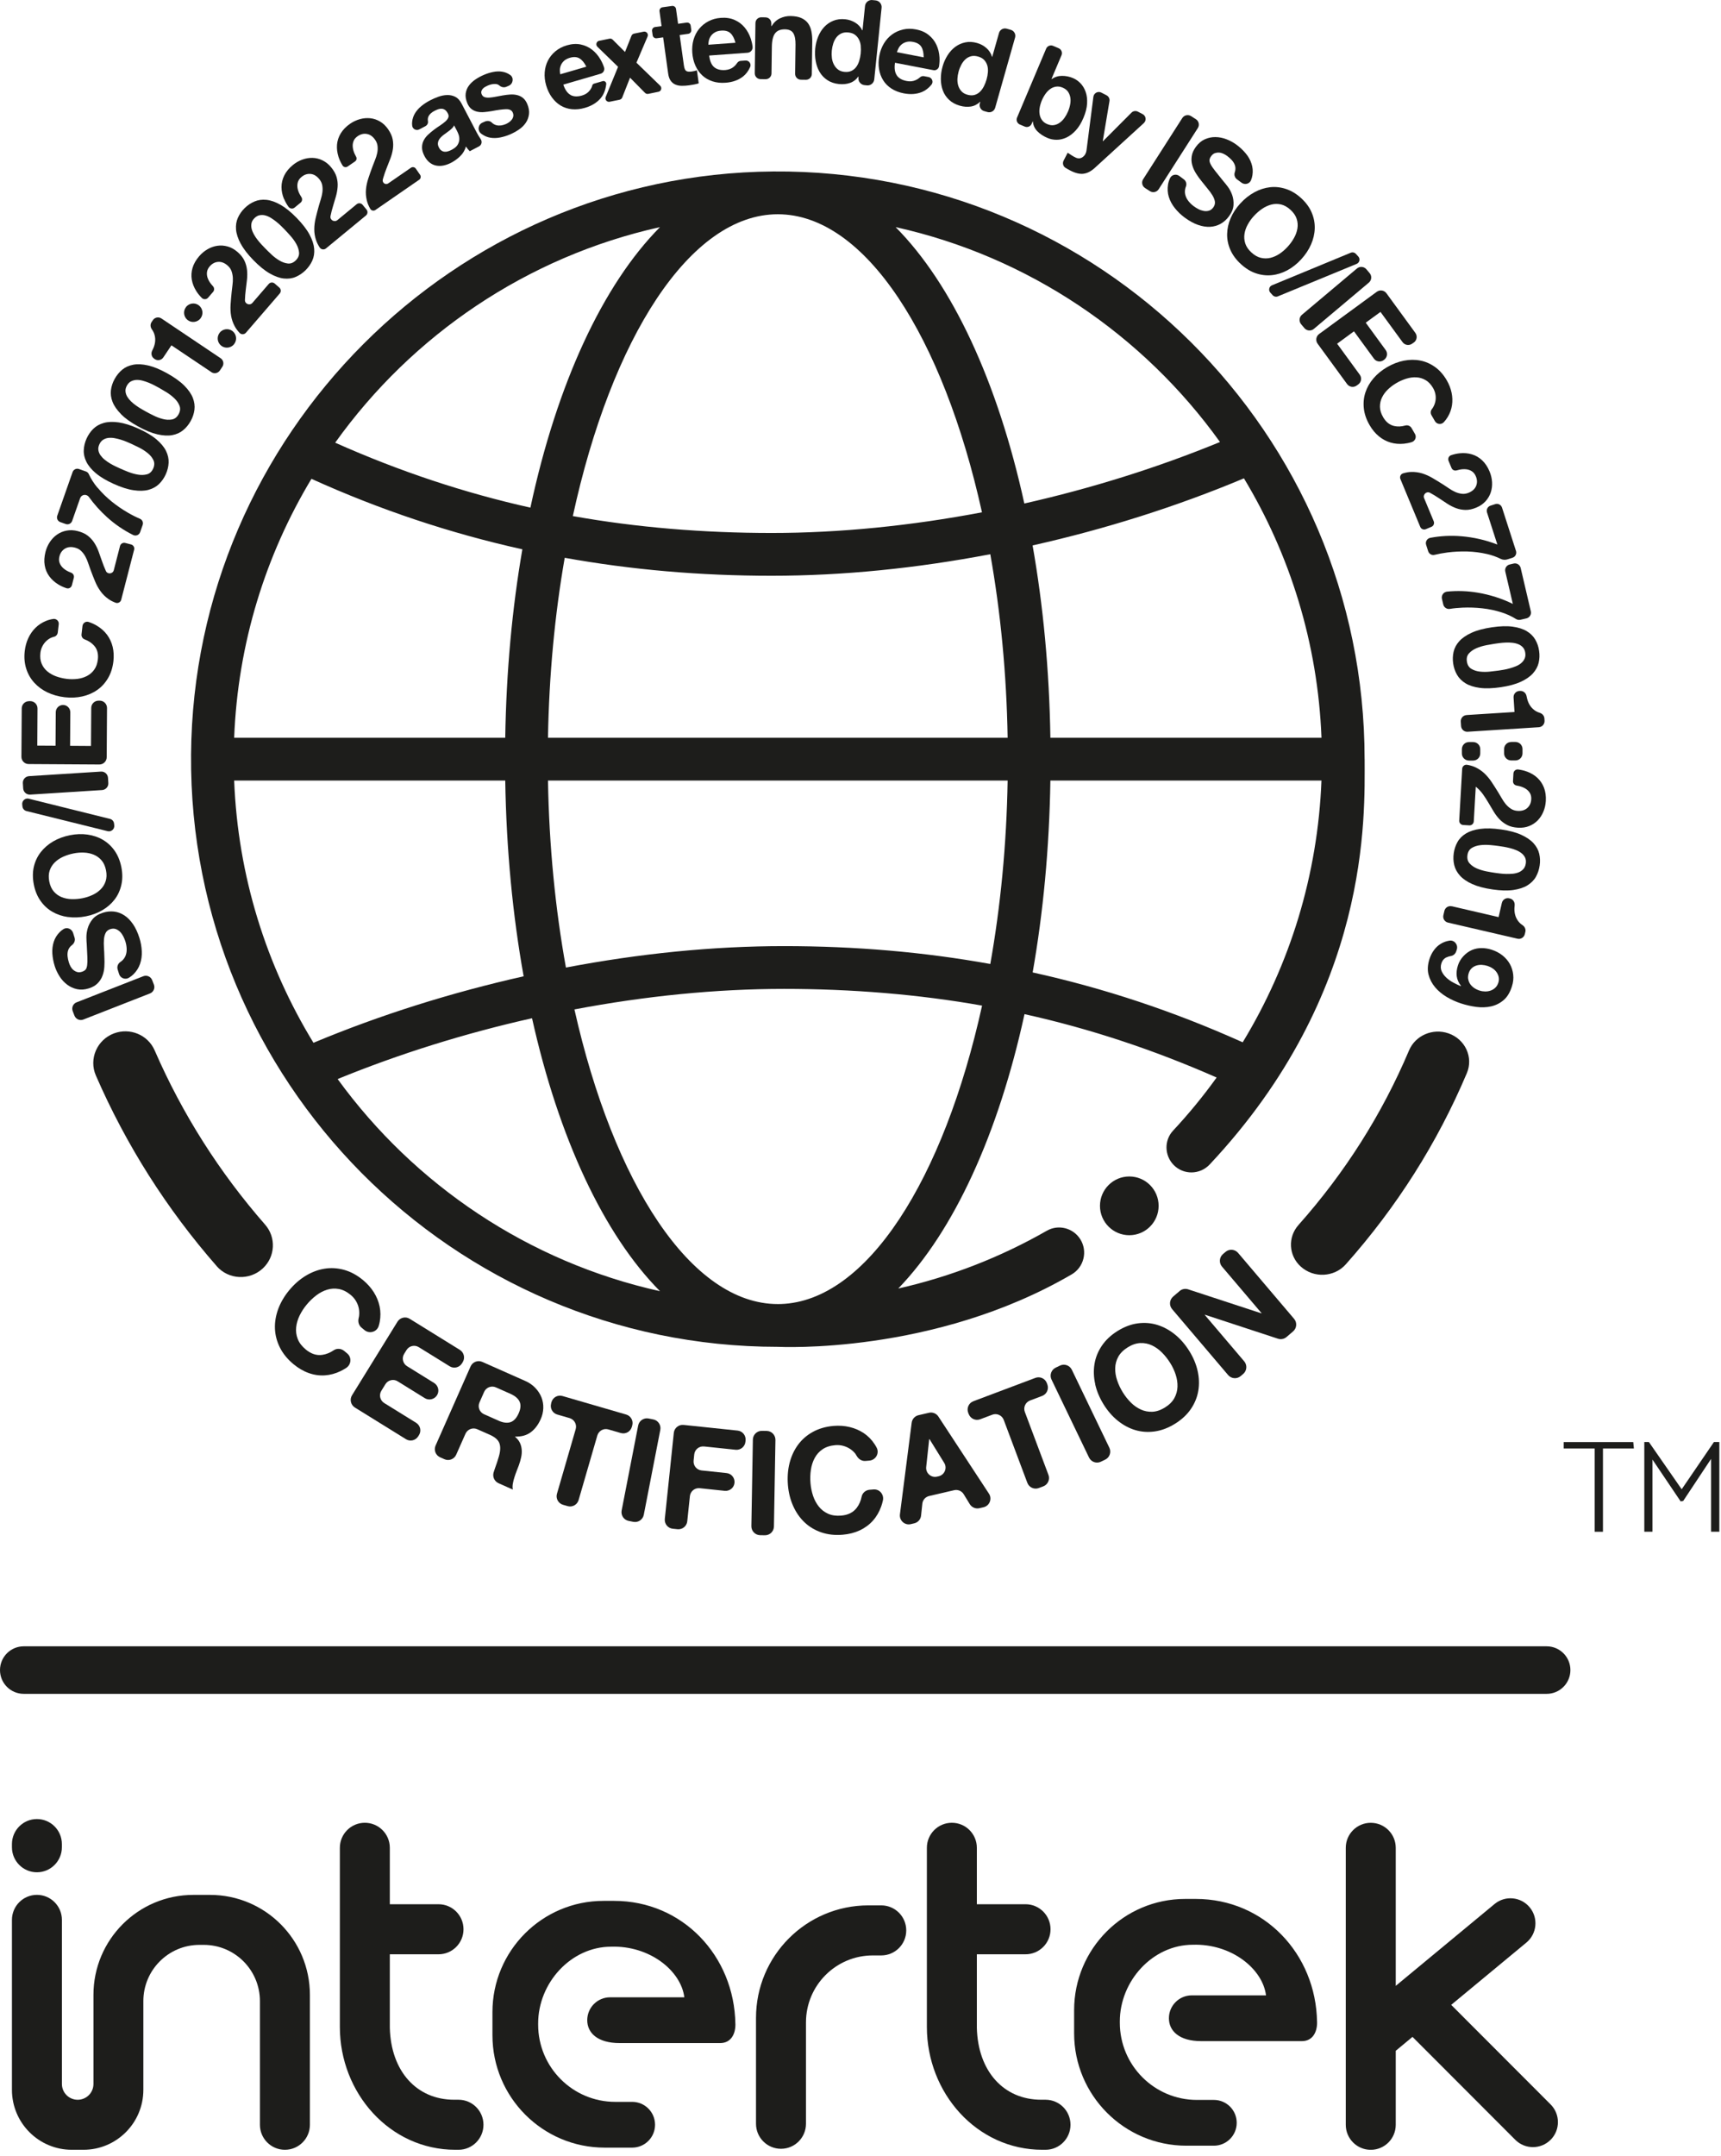 <?xml version="1.0" encoding="UTF-8"?> <svg xmlns="http://www.w3.org/2000/svg" width="206" height="258" viewBox="0 0 206 258" fill="none"><g clip-path="url(#clip0_2290_4129)"><path d="M163.34 90.841C163.34 51.882 131.532 20.221 92.553 20.519C54.354 20.814 23.163 52.039 22.869 90.291C22.571 129.319 54.192 161.167 93.103 161.167C93.239 161.167 111.733 162.144 128.277 152.499C129.746 151.642 130.215 149.731 129.308 148.289C128.455 146.937 126.687 146.48 125.303 147.274C119.751 150.452 113.744 152.785 107.52 154.189C114.17 147.303 119.492 135.739 122.631 121.355C130.471 123.095 138.067 125.612 145.629 128.939C144.032 131.162 142.289 133.286 140.415 135.295C139.332 136.456 139.375 138.268 140.483 139.403C141.671 140.619 143.631 140.585 144.794 139.348C164.132 118.744 163.344 97.594 163.344 90.845L163.34 90.841ZM93.103 25.638C103.57 25.638 112.901 40.334 117.54 61.305C109.028 62.921 100.482 63.779 92.361 63.779C84.241 63.779 76.176 63.118 68.567 61.757C73.168 40.543 82.558 25.638 93.103 25.638ZM79 27.178C72.145 34.084 66.662 45.939 63.488 60.746C55.521 58.967 47.806 56.395 40.12 52.974C49.318 40.103 63.071 30.715 79 27.178ZM37.278 57.299C45.484 61.01 53.868 63.813 62.525 65.733C61.311 72.75 60.6 80.326 60.476 88.282H28.029C28.468 76.986 31.791 66.419 37.278 57.299ZM28.029 93.401H60.476C60.608 101.685 61.375 109.568 62.679 116.828C54.03 118.769 45.496 121.448 37.521 124.784C31.889 115.574 28.476 104.859 28.029 93.401ZM40.414 129.123C47.818 126.09 55.7 123.637 63.684 121.845C66.888 136.225 72.286 147.743 79 154.508C63.241 151.01 49.612 141.779 40.414 129.123ZM93.452 156.044C93.337 156.048 93.218 156.048 93.103 156.048C82.703 156.048 73.424 141.549 68.758 120.791C77.241 119.183 85.753 118.334 93.844 118.334C101.934 118.334 109.969 118.987 117.553 120.335C112.969 141.101 103.788 155.72 93.452 156.044ZM118.537 115.353C110.574 113.919 102.369 113.215 93.844 113.215C85.319 113.215 76.568 114.103 67.74 115.779C66.479 108.809 65.725 101.258 65.593 93.401H120.612C120.484 101.096 119.756 108.502 118.537 115.353ZM65.593 88.282C65.721 80.74 66.419 73.484 67.595 66.748C75.579 68.185 83.811 68.898 92.361 68.898C100.912 68.898 109.688 68.006 118.537 66.321C119.756 73.176 120.484 80.582 120.612 88.282H65.593ZM122.61 60.251C119.419 45.679 113.983 34.008 107.204 27.178C123.1 30.706 136.831 40.065 146.03 52.892C138.583 55.955 130.65 58.438 122.61 60.251ZM148.897 57.239C154.406 66.372 157.737 76.96 158.18 88.282H125.729C125.601 80.151 124.86 72.413 123.599 65.268C132.298 63.318 140.883 60.605 148.897 57.239ZM148.748 124.725C148.658 124.686 148.573 124.643 148.484 124.609C140.397 120.988 132.132 118.245 123.607 116.364C124.864 109.231 125.601 101.51 125.729 93.401H158.176C157.959 99.006 157.022 104.517 155.42 109.811C153.831 115.033 151.594 120.045 148.748 124.725Z" fill="#1D1D1B"></path><path d="M135.175 147.81C137.113 147.81 138.685 146.236 138.685 144.295C138.685 142.354 137.113 140.78 135.175 140.78C133.236 140.78 131.664 142.354 131.664 144.295C131.664 146.236 133.236 147.81 135.175 147.81Z" fill="#1D1D1B"></path><path d="M25.939 151.51C19.936 144.651 15.088 137.002 11.475 128.697C10.614 126.718 11.607 124.423 13.643 123.659C15.556 122.942 17.703 123.834 18.513 125.694C21.815 133.287 26.25 140.279 31.737 146.549C33.075 148.081 32.952 150.384 31.465 151.775C29.88 153.255 27.362 153.144 25.939 151.515V151.51Z" fill="#1D1D1B"></path><path d="M155.702 151.569C154.24 150.247 154.125 148.05 155.429 146.582C161.002 140.316 165.433 133.316 168.658 125.697C169.416 123.905 171.491 123.005 173.374 123.654C175.376 124.345 176.382 126.512 175.581 128.41C172.053 136.758 167.196 144.428 161.091 151.292C159.707 152.849 157.253 152.973 155.702 151.565V151.569Z" fill="#1D1D1B"></path><path d="M9.174 119.941L17.15 116.819C17.572 116.652 18.049 116.861 18.215 117.288L18.419 117.813C18.585 118.235 18.377 118.713 17.951 118.879L9.975 122.002C9.553 122.168 9.076 121.959 8.91 121.532L8.706 121.003C8.539 120.581 8.748 120.103 9.174 119.937V119.941Z" fill="#1D1D1B"></path><path d="M14.65 114.925C14.842 114.737 14.978 114.524 15.059 114.285C15.14 114.046 15.174 113.79 15.161 113.509C15.149 113.227 15.098 112.95 15.012 112.669C14.953 112.481 14.876 112.285 14.774 112.08C14.671 111.875 14.548 111.692 14.399 111.534C14.25 111.376 14.075 111.257 13.875 111.18C13.675 111.103 13.453 111.107 13.21 111.18C12.946 111.265 12.758 111.414 12.648 111.632C12.537 111.85 12.469 112.11 12.443 112.413C12.418 112.715 12.418 113.052 12.443 113.415C12.469 113.782 12.486 114.157 12.494 114.537C12.516 114.925 12.516 115.309 12.49 115.693C12.465 116.077 12.392 116.435 12.264 116.768C12.141 117.105 11.945 117.404 11.685 117.668C11.425 117.933 11.071 118.137 10.624 118.274C10.126 118.432 9.657 118.462 9.222 118.368C8.788 118.274 8.396 118.095 8.042 117.83C7.689 117.566 7.386 117.237 7.135 116.845C6.883 116.452 6.687 116.039 6.551 115.608C6.393 115.104 6.3 114.605 6.266 114.11C6.236 113.611 6.291 113.146 6.432 112.707C6.572 112.268 6.811 111.879 7.139 111.547C7.271 111.414 7.42 111.291 7.591 111.184C8.021 110.907 8.596 111.15 8.749 111.636L8.924 112.195C9.031 112.528 8.894 112.882 8.617 113.091C8.558 113.134 8.507 113.18 8.456 113.232C8.298 113.394 8.191 113.577 8.136 113.782C8.081 113.987 8.064 114.204 8.089 114.439C8.11 114.674 8.166 114.921 8.247 115.181C8.302 115.352 8.37 115.518 8.46 115.676C8.549 115.834 8.66 115.97 8.796 116.081C8.933 116.192 9.082 116.269 9.244 116.316C9.41 116.363 9.597 116.354 9.806 116.286C9.998 116.226 10.138 116.141 10.236 116.034C10.334 115.928 10.398 115.748 10.432 115.51C10.466 115.266 10.475 114.947 10.458 114.541C10.441 114.136 10.415 113.611 10.381 112.963C10.36 112.771 10.347 112.502 10.343 112.157C10.343 111.807 10.39 111.444 10.505 111.065C10.616 110.685 10.807 110.327 11.088 109.985C11.37 109.648 11.779 109.392 12.324 109.218C12.771 109.077 13.21 109.034 13.645 109.081C14.079 109.132 14.488 109.282 14.872 109.529C15.255 109.776 15.6 110.126 15.911 110.574C16.222 111.022 16.478 111.577 16.687 112.229C16.853 112.758 16.947 113.291 16.972 113.829C16.998 114.366 16.925 114.874 16.763 115.343C16.601 115.812 16.337 116.231 15.971 116.589C15.813 116.742 15.634 116.883 15.434 117.003C14.991 117.271 14.407 117.054 14.254 116.559L14.084 116.017C13.977 115.676 14.113 115.305 14.416 115.109C14.505 115.053 14.582 114.989 14.654 114.917L14.65 114.925Z" fill="#1D1D1B"></path><path d="M8.148 109.738C7.462 109.644 6.84 109.435 6.282 109.115C5.724 108.795 5.247 108.36 4.859 107.81C4.467 107.26 4.198 106.607 4.049 105.852C3.9 105.088 3.9 104.376 4.049 103.723C4.203 103.071 4.475 102.491 4.872 101.979C5.268 101.471 5.762 101.04 6.358 100.69C6.955 100.341 7.628 100.093 8.378 99.944C9.106 99.799 9.809 99.773 10.483 99.871C11.156 99.969 11.769 100.174 12.319 100.498C12.868 100.823 13.337 101.253 13.72 101.8C14.104 102.346 14.372 103.002 14.526 103.766C14.675 104.521 14.675 105.229 14.526 105.886C14.377 106.543 14.113 107.123 13.725 107.631C13.337 108.139 12.851 108.565 12.263 108.911C11.675 109.256 11.019 109.504 10.287 109.649C9.541 109.798 8.821 109.824 8.139 109.73L8.148 109.738ZM11.066 107.098C11.445 106.923 11.774 106.697 12.046 106.424C12.323 106.151 12.523 105.822 12.647 105.443C12.77 105.063 12.787 104.632 12.69 104.141C12.591 103.651 12.417 103.258 12.157 102.956C11.897 102.653 11.59 102.427 11.228 102.277C10.866 102.128 10.478 102.043 10.065 102.026C9.648 102.009 9.23 102.038 8.808 102.124C8.369 102.209 7.952 102.346 7.56 102.52C7.168 102.7 6.831 102.926 6.55 103.203C6.269 103.48 6.069 103.809 5.941 104.184C5.817 104.564 5.805 104.999 5.898 105.485C5.996 105.976 6.171 106.368 6.431 106.671C6.691 106.974 7.002 107.2 7.368 107.349C7.735 107.499 8.131 107.58 8.561 107.593C8.991 107.605 9.426 107.571 9.865 107.486C10.287 107.401 10.687 107.273 11.062 107.098H11.066Z" fill="#1D1D1B"></path><path d="M3.457 95.579L13.166 97.993C13.43 98.058 13.622 98.279 13.652 98.548L13.677 98.766C13.724 99.213 13.315 99.572 12.881 99.461L3.171 97.055C2.907 96.991 2.715 96.769 2.685 96.501L2.66 96.27C2.613 95.822 3.022 95.464 3.457 95.575V95.579Z" fill="#1D1D1B"></path><path d="M3.478 92.876L12.084 92.33C12.522 92.3 12.897 92.633 12.927 93.073L12.966 93.695C12.995 94.135 12.663 94.51 12.224 94.54L3.618 95.086C3.179 95.116 2.804 94.783 2.775 94.344L2.736 93.721C2.706 93.281 3.039 92.906 3.478 92.876Z" fill="#1D1D1B"></path><path d="M3.479 83.901H3.623C4.105 83.901 4.493 84.297 4.488 84.779L4.463 89.22L6.648 89.233L6.674 85.227C6.674 84.745 7.07 84.357 7.551 84.361C8.033 84.361 8.421 84.758 8.416 85.24L8.391 89.246L10.892 89.263L10.921 84.711C10.921 84.229 11.318 83.841 11.799 83.845H11.944C12.425 83.845 12.813 84.242 12.809 84.724L12.771 90.615C12.771 91.097 12.374 91.485 11.893 91.481L3.427 91.43C2.946 91.43 2.558 91.033 2.563 90.551L2.601 84.771C2.601 84.289 2.997 83.901 3.479 83.905V83.901Z" fill="#1D1D1B"></path><path d="M6.132 76.307C5.902 76.413 5.697 76.554 5.514 76.733C5.331 76.912 5.182 77.117 5.063 77.356C4.943 77.595 4.871 77.847 4.837 78.12C4.781 78.614 4.828 79.045 4.982 79.412C5.135 79.779 5.365 80.09 5.668 80.342C5.97 80.594 6.324 80.794 6.728 80.939C7.133 81.084 7.559 81.182 8.002 81.238C8.428 81.289 8.85 81.285 9.263 81.238C9.677 81.187 10.056 81.072 10.405 80.892C10.75 80.713 11.044 80.466 11.274 80.141C11.509 79.817 11.653 79.412 11.713 78.913C11.79 78.239 11.645 77.693 11.27 77.266C10.98 76.934 10.597 76.682 10.124 76.507C9.881 76.418 9.728 76.17 9.758 75.91L9.873 74.907C9.915 74.553 10.269 74.314 10.605 74.425C10.972 74.545 11.308 74.698 11.615 74.886C12.101 75.18 12.501 75.539 12.817 75.961C13.132 76.388 13.353 76.865 13.486 77.403C13.613 77.94 13.643 78.512 13.575 79.13C13.486 79.894 13.273 80.568 12.932 81.148C12.591 81.728 12.161 82.202 11.636 82.564C11.117 82.931 10.52 83.187 9.856 83.337C9.191 83.486 8.488 83.52 7.751 83.435C6.993 83.345 6.302 83.153 5.68 82.855C5.058 82.556 4.53 82.168 4.096 81.69C3.661 81.212 3.341 80.653 3.137 80.009C2.932 79.365 2.873 78.661 2.962 77.898C3.026 77.347 3.167 76.835 3.384 76.366C3.601 75.897 3.887 75.483 4.24 75.133C4.594 74.784 5.012 74.506 5.493 74.306C5.766 74.195 6.055 74.114 6.362 74.067C6.741 74.007 7.074 74.314 7.031 74.694L6.916 75.68C6.886 75.923 6.72 76.136 6.486 76.191C6.362 76.221 6.247 76.26 6.132 76.315V76.307Z" fill="#1D1D1B"></path><path d="M6.974 69.935C6.535 69.666 6.177 69.342 5.896 68.958C5.615 68.574 5.432 68.139 5.351 67.644C5.266 67.154 5.3 66.621 5.444 66.045C5.555 65.609 5.734 65.209 5.973 64.85C6.216 64.492 6.501 64.193 6.838 63.963C7.174 63.728 7.553 63.575 7.979 63.494C8.405 63.413 8.853 63.434 9.321 63.558C9.811 63.686 10.212 63.869 10.523 64.117C10.834 64.364 11.094 64.65 11.298 64.974C11.507 65.298 11.678 65.652 11.814 66.032C11.95 66.412 12.086 66.795 12.219 67.179C12.351 67.563 12.5 67.943 12.67 68.314C12.67 68.314 12.67 68.323 12.674 68.327C12.87 68.758 13.505 68.685 13.62 68.229L14.366 65.337C14.438 65.064 14.715 64.901 14.984 64.97L15.691 65.153C15.963 65.226 16.125 65.503 16.057 65.772L14.506 71.774C14.43 72.064 14.119 72.23 13.842 72.128C13.509 72.004 13.216 71.855 12.968 71.675C12.594 71.411 12.278 71.095 12.023 70.737C11.767 70.379 11.545 69.982 11.367 69.538C11.183 69.099 11.004 68.638 10.825 68.152C10.732 67.904 10.638 67.644 10.549 67.367C10.459 67.09 10.344 66.829 10.212 66.586C10.08 66.343 9.914 66.126 9.718 65.934C9.522 65.742 9.275 65.609 8.981 65.533C8.512 65.409 8.107 65.452 7.775 65.652C7.443 65.853 7.221 66.16 7.115 66.582C7.042 66.864 7.046 67.12 7.132 67.35C7.217 67.58 7.349 67.781 7.536 67.956C7.724 68.131 7.941 68.276 8.192 68.395C8.299 68.446 8.41 68.493 8.516 68.532C8.763 68.626 8.9 68.881 8.836 69.137L8.606 70.029C8.533 70.311 8.235 70.481 7.958 70.387C7.604 70.272 7.281 70.123 6.982 69.939L6.974 69.935Z" fill="#1D1D1B"></path><path d="M11.676 58.353C12.174 58.95 12.732 59.501 13.354 60.004C13.976 60.507 14.628 60.955 15.306 61.348C15.804 61.638 16.29 61.881 16.759 62.081C17.044 62.205 17.18 62.529 17.074 62.824L16.771 63.685C16.652 64.027 16.256 64.18 15.932 64.018C14.803 63.455 13.763 62.747 12.822 61.898C12.004 61.16 11.28 60.349 10.64 59.471C10.355 59.078 9.754 59.155 9.592 59.616L8.634 62.342C8.523 62.653 8.187 62.815 7.876 62.709L7.219 62.478C6.908 62.367 6.747 62.03 6.853 61.719L8.689 56.489C8.8 56.178 9.137 56.016 9.448 56.122L10.291 56.421C10.445 56.476 10.568 56.591 10.632 56.741C10.888 57.3 11.233 57.837 11.667 58.362L11.676 58.353Z" fill="#1D1D1B"></path><path d="M11.471 56.628C10.947 56.181 10.568 55.724 10.338 55.259C10.108 54.794 10.002 54.329 10.027 53.86C10.049 53.391 10.159 52.934 10.36 52.486C10.564 52.034 10.832 51.642 11.169 51.313C11.505 50.985 11.923 50.75 12.426 50.609C12.928 50.468 13.521 50.447 14.202 50.545C14.884 50.643 15.672 50.891 16.558 51.288C17.47 51.697 18.194 52.128 18.727 52.58C19.259 53.032 19.643 53.493 19.873 53.962C20.103 54.431 20.205 54.901 20.184 55.37C20.163 55.839 20.048 56.3 19.843 56.756C19.643 57.2 19.375 57.588 19.038 57.917C18.701 58.245 18.284 58.475 17.785 58.612C17.287 58.748 16.691 58.766 15.996 58.663C15.306 58.565 14.501 58.309 13.589 57.895C12.703 57.494 11.995 57.072 11.471 56.624V56.628ZM15.37 56.475C15.745 56.624 16.128 56.731 16.512 56.795C16.895 56.859 17.253 56.846 17.585 56.761C17.918 56.671 18.165 56.445 18.331 56.078C18.501 55.703 18.51 55.357 18.356 55.046C18.203 54.734 17.977 54.457 17.67 54.214C17.368 53.971 17.036 53.753 16.673 53.57C16.311 53.386 16 53.237 15.74 53.118C15.583 53.045 15.395 52.964 15.169 52.87C14.944 52.776 14.709 52.691 14.462 52.614C14.215 52.537 13.964 52.478 13.708 52.431C13.453 52.384 13.21 52.375 12.975 52.401C12.741 52.431 12.532 52.503 12.341 52.627C12.149 52.746 12 52.934 11.889 53.182C11.778 53.429 11.74 53.664 11.778 53.881C11.816 54.099 11.902 54.303 12.038 54.491C12.174 54.679 12.341 54.858 12.545 55.02C12.75 55.182 12.963 55.332 13.184 55.464C13.406 55.596 13.627 55.711 13.849 55.818C14.07 55.92 14.258 56.01 14.415 56.078C14.675 56.197 14.995 56.33 15.374 56.479L15.37 56.475Z" fill="#1D1D1B"></path><path d="M14.489 49.557C14.004 49.067 13.663 48.581 13.475 48.099C13.284 47.617 13.22 47.143 13.279 46.678C13.339 46.213 13.488 45.765 13.727 45.339C13.97 44.904 14.268 44.537 14.63 44.238C14.992 43.939 15.431 43.743 15.942 43.645C16.453 43.547 17.046 43.577 17.719 43.73C18.392 43.884 19.154 44.195 20.002 44.669C20.876 45.155 21.562 45.646 22.056 46.141C22.55 46.635 22.891 47.126 23.083 47.612C23.27 48.099 23.334 48.572 23.274 49.041C23.215 49.506 23.061 49.958 22.818 50.394C22.58 50.82 22.282 51.183 21.919 51.481C21.557 51.78 21.123 51.976 20.611 52.07C20.1 52.164 19.508 52.13 18.826 51.972C18.145 51.814 17.365 51.494 16.492 51.008C15.64 50.534 14.975 50.057 14.485 49.566L14.489 49.557ZM18.388 49.728C18.75 49.907 19.12 50.048 19.5 50.142C19.875 50.24 20.232 50.257 20.573 50.197C20.91 50.138 21.178 49.933 21.374 49.579C21.574 49.216 21.613 48.875 21.485 48.551C21.357 48.227 21.157 47.932 20.871 47.663C20.59 47.395 20.275 47.151 19.93 46.938C19.585 46.725 19.287 46.55 19.035 46.409C18.886 46.328 18.703 46.226 18.486 46.115C18.273 46 18.043 45.897 17.804 45.799C17.561 45.701 17.318 45.62 17.067 45.552C16.816 45.484 16.573 45.454 16.338 45.462C16.104 45.471 15.887 45.531 15.687 45.633C15.486 45.735 15.32 45.91 15.188 46.145C15.056 46.384 15.001 46.614 15.022 46.832C15.039 47.053 15.111 47.262 15.226 47.463C15.346 47.663 15.499 47.855 15.687 48.035C15.874 48.214 16.074 48.38 16.287 48.529C16.5 48.679 16.709 48.815 16.918 48.939C17.127 49.063 17.31 49.165 17.459 49.246C17.71 49.387 18.017 49.545 18.379 49.724L18.388 49.728Z" fill="#1D1D1B"></path><path d="M25.3 44.529L20.52 41.321L19.548 42.771C19.323 43.108 18.867 43.198 18.526 42.972L18.453 42.92C18.134 42.707 18.044 42.289 18.223 41.948C18.274 41.85 18.321 41.747 18.364 41.649C18.492 41.346 18.564 41.044 18.577 40.741C18.59 40.438 18.539 40.139 18.424 39.849C18.364 39.704 18.287 39.559 18.185 39.418C17.993 39.158 17.963 38.812 18.142 38.544L18.3 38.309C18.526 37.972 18.982 37.883 19.323 38.109L26.412 42.869C26.748 43.095 26.838 43.552 26.612 43.893L26.318 44.333C26.092 44.669 25.637 44.759 25.296 44.533L25.3 44.529Z" fill="#1D1D1B"></path><path d="M22.464 38.302C21.982 37.931 21.889 37.24 22.255 36.758V36.749C22.63 36.267 23.32 36.173 23.801 36.54C24.283 36.911 24.377 37.602 24.01 38.084V38.093C23.635 38.575 22.945 38.669 22.464 38.302ZM27.828 39.616C28.309 39.987 28.403 40.678 28.036 41.16V41.169C27.661 41.651 26.971 41.745 26.49 41.378C26.008 41.007 25.915 40.316 26.281 39.834V39.825C26.656 39.343 27.346 39.249 27.828 39.616Z" fill="#1D1D1B"></path><path d="M23.491 34.827C23.218 34.392 23.039 33.94 22.958 33.471C22.878 33.002 22.907 32.528 23.048 32.05C23.189 31.572 23.457 31.108 23.84 30.66C24.134 30.318 24.471 30.041 24.846 29.823C25.221 29.606 25.613 29.469 26.017 29.41C26.422 29.35 26.831 29.38 27.249 29.495C27.666 29.61 28.054 29.828 28.425 30.148C28.808 30.476 29.081 30.822 29.251 31.18C29.422 31.538 29.524 31.909 29.566 32.293C29.609 32.677 29.605 33.07 29.562 33.471C29.52 33.872 29.468 34.277 29.417 34.678C29.366 35.079 29.332 35.488 29.319 35.898C29.319 35.898 29.319 35.907 29.319 35.911C29.306 36.38 29.907 36.602 30.214 36.243L32.165 33.983C32.348 33.769 32.668 33.748 32.881 33.931L33.431 34.409C33.644 34.593 33.665 34.913 33.482 35.126L29.434 39.818C29.238 40.044 28.885 40.057 28.68 39.84C28.437 39.579 28.241 39.315 28.096 39.046C27.879 38.641 27.734 38.223 27.662 37.788C27.59 37.353 27.568 36.9 27.602 36.423C27.636 35.949 27.675 35.454 27.73 34.938C27.756 34.674 27.79 34.401 27.828 34.111C27.866 33.825 27.884 33.539 27.871 33.262C27.858 32.984 27.807 32.716 27.717 32.456C27.628 32.195 27.466 31.969 27.236 31.769C26.869 31.449 26.49 31.308 26.103 31.338C25.715 31.368 25.383 31.551 25.101 31.875C24.91 32.097 24.803 32.328 24.773 32.571C24.748 32.814 24.773 33.057 24.867 33.296C24.957 33.535 25.089 33.765 25.259 33.978C25.331 34.072 25.408 34.162 25.489 34.247C25.668 34.439 25.677 34.733 25.506 34.93L24.905 35.625C24.714 35.847 24.373 35.864 24.164 35.659C23.9 35.399 23.674 35.122 23.491 34.827Z" fill="#1D1D1B"></path><path d="M28.808 29.163C28.484 28.552 28.297 27.989 28.254 27.473C28.211 26.957 28.284 26.484 28.476 26.057C28.667 25.63 28.94 25.242 29.289 24.901C29.647 24.551 30.039 24.287 30.474 24.108C30.904 23.924 31.381 23.86 31.901 23.916C32.421 23.971 32.979 24.167 33.58 24.509C34.18 24.85 34.819 25.366 35.501 26.066C36.2 26.782 36.715 27.448 37.047 28.066C37.38 28.68 37.563 29.252 37.606 29.768C37.648 30.289 37.572 30.762 37.38 31.189C37.188 31.615 36.911 32.004 36.558 32.353C36.208 32.695 35.816 32.955 35.386 33.138C34.956 33.322 34.478 33.381 33.967 33.326C33.452 33.27 32.889 33.066 32.284 32.72C31.679 32.375 31.023 31.841 30.325 31.125C29.647 30.43 29.144 29.777 28.821 29.167L28.808 29.163ZM32.489 30.451C32.783 30.728 33.098 30.967 33.435 31.167C33.767 31.368 34.104 31.487 34.449 31.53C34.789 31.568 35.105 31.449 35.395 31.167C35.688 30.877 35.825 30.562 35.795 30.216C35.765 29.871 35.654 29.529 35.463 29.188C35.271 28.851 35.041 28.527 34.768 28.224C34.5 27.921 34.266 27.665 34.065 27.46C33.946 27.337 33.797 27.192 33.626 27.021C33.452 26.85 33.264 26.684 33.06 26.522C32.855 26.36 32.647 26.211 32.425 26.074C32.203 25.938 31.982 25.839 31.756 25.78C31.53 25.72 31.305 25.716 31.083 25.754C30.861 25.793 30.653 25.912 30.461 26.104C30.265 26.296 30.146 26.496 30.103 26.714C30.06 26.931 30.065 27.153 30.12 27.379C30.175 27.605 30.269 27.832 30.397 28.058C30.525 28.284 30.67 28.501 30.832 28.706C30.989 28.911 31.155 29.103 31.322 29.278C31.488 29.457 31.633 29.606 31.752 29.73C31.952 29.935 32.199 30.178 32.497 30.455L32.489 30.451Z" fill="#1D1D1B"></path><path d="M33.989 23.802C33.793 23.329 33.695 22.851 33.695 22.378C33.695 21.904 33.806 21.444 34.028 20.991C34.249 20.543 34.59 20.13 35.046 19.754C35.395 19.468 35.77 19.251 36.179 19.102C36.584 18.952 36.993 18.884 37.402 18.893C37.811 18.901 38.211 18.999 38.599 19.187C38.987 19.375 39.336 19.652 39.647 20.032C39.967 20.424 40.18 20.808 40.291 21.192C40.397 21.576 40.44 21.955 40.414 22.339C40.388 22.723 40.32 23.111 40.209 23.5C40.099 23.888 39.984 24.276 39.864 24.664C39.745 25.052 39.643 25.449 39.562 25.85C39.562 25.85 39.562 25.859 39.562 25.863C39.468 26.324 40.022 26.639 40.384 26.341L42.689 24.442C42.906 24.263 43.226 24.293 43.405 24.511L43.869 25.074C44.048 25.291 44.018 25.611 43.801 25.79L39.017 29.728C38.786 29.92 38.437 29.869 38.271 29.621C38.075 29.323 37.93 29.032 37.832 28.742C37.687 28.307 37.615 27.868 37.619 27.428C37.619 26.989 37.679 26.537 37.79 26.072C37.9 25.607 38.028 25.129 38.164 24.63C38.233 24.374 38.314 24.11 38.403 23.832C38.493 23.555 38.552 23.278 38.59 23.005C38.625 22.727 38.62 22.454 38.574 22.186C38.527 21.917 38.407 21.661 38.211 21.427C37.9 21.051 37.555 20.846 37.168 20.812C36.78 20.778 36.422 20.898 36.09 21.175C35.864 21.358 35.719 21.572 35.651 21.806C35.583 22.041 35.574 22.284 35.621 22.536C35.668 22.787 35.757 23.035 35.894 23.278C35.949 23.38 36.013 23.483 36.073 23.581C36.218 23.798 36.179 24.088 35.975 24.255L35.267 24.839C35.042 25.027 34.701 24.984 34.53 24.745C34.313 24.442 34.138 24.131 34.006 23.807L33.989 23.802Z" fill="#1D1D1B"></path><path d="M40.514 18.756C40.361 18.266 40.301 17.784 40.339 17.31C40.378 16.837 40.527 16.385 40.787 15.958C41.047 15.531 41.417 15.148 41.903 14.81C42.274 14.555 42.67 14.371 43.087 14.256C43.505 14.141 43.918 14.107 44.323 14.149C44.732 14.192 45.12 14.324 45.49 14.542C45.861 14.759 46.185 15.071 46.462 15.472C46.747 15.89 46.93 16.291 47.003 16.679C47.075 17.067 47.084 17.455 47.028 17.835C46.973 18.215 46.871 18.594 46.726 18.974C46.581 19.354 46.436 19.729 46.283 20.104C46.134 20.48 45.997 20.868 45.882 21.26C45.861 21.337 45.84 21.414 45.818 21.491C45.729 21.875 46.146 22.169 46.47 21.947L49.184 20.075C49.376 19.942 49.64 19.989 49.772 20.181L50.283 20.919C50.415 21.111 50.368 21.376 50.177 21.508L44.932 25.13C44.728 25.27 44.442 25.206 44.319 24.989C44.123 24.647 43.986 24.315 43.91 23.995C43.803 23.547 43.765 23.103 43.807 22.664C43.846 22.224 43.944 21.781 44.093 21.329C44.242 20.877 44.408 20.407 44.587 19.925C44.676 19.678 44.779 19.418 44.889 19.149C45 18.88 45.086 18.611 45.145 18.338C45.205 18.065 45.222 17.792 45.196 17.519C45.175 17.246 45.077 16.982 44.902 16.73C44.625 16.329 44.297 16.095 43.914 16.03C43.531 15.962 43.164 16.052 42.806 16.299C42.568 16.466 42.401 16.662 42.316 16.892C42.227 17.122 42.197 17.361 42.227 17.617C42.252 17.873 42.325 18.125 42.435 18.377C42.495 18.509 42.559 18.637 42.627 18.761C42.734 18.953 42.678 19.192 42.499 19.315L41.605 19.93C41.404 20.066 41.128 20.006 41 19.802C40.787 19.456 40.625 19.106 40.51 18.748L40.514 18.756Z" fill="#1D1D1B"></path><path d="M50.195 15.481C49.846 15.665 49.403 15.464 49.343 15.072C49.318 14.905 49.313 14.748 49.331 14.59C49.369 14.214 49.484 13.869 49.676 13.553C49.872 13.237 50.123 12.947 50.438 12.691C50.754 12.435 51.09 12.214 51.448 12.026C51.772 11.855 52.113 11.706 52.471 11.578C52.828 11.45 53.178 11.382 53.523 11.373C53.868 11.365 54.192 11.433 54.49 11.582C54.792 11.732 55.044 12.005 55.252 12.401L57.038 15.814C57.191 16.108 57.357 16.386 57.532 16.637C57.532 16.637 57.532 16.642 57.536 16.646C57.741 16.944 57.655 17.35 57.336 17.516L56.228 18.096C56.143 18.011 56.062 17.921 55.985 17.827C55.909 17.734 55.836 17.631 55.772 17.529C55.645 17.973 55.423 18.356 55.099 18.672C54.78 18.992 54.417 19.256 54.021 19.465C53.715 19.628 53.408 19.738 53.101 19.802C52.794 19.866 52.5 19.871 52.215 19.815C51.929 19.76 51.669 19.64 51.431 19.453C51.188 19.265 50.979 19.005 50.805 18.668C50.609 18.297 50.515 17.955 50.515 17.648C50.515 17.341 50.583 17.06 50.711 16.808C50.839 16.556 51.018 16.326 51.239 16.117C51.465 15.908 51.699 15.712 51.942 15.528C52.185 15.345 52.428 15.174 52.675 15.016C52.918 14.854 53.127 14.696 53.301 14.543C53.476 14.389 53.595 14.231 53.659 14.073C53.723 13.916 53.706 13.745 53.599 13.562C53.497 13.365 53.386 13.229 53.263 13.148C53.139 13.067 53.011 13.02 52.875 13.011C52.739 13.003 52.594 13.024 52.449 13.075C52.3 13.127 52.147 13.195 51.989 13.276C51.64 13.459 51.405 13.681 51.286 13.937C51.209 14.103 51.188 14.295 51.226 14.509C51.269 14.748 51.133 14.986 50.915 15.102L50.191 15.481H50.195ZM54.358 14.991C54.319 15.097 54.251 15.2 54.162 15.298C54.068 15.396 53.966 15.49 53.851 15.584C53.736 15.678 53.612 15.767 53.48 15.861C53.348 15.95 53.216 16.049 53.088 16.147C52.969 16.241 52.854 16.343 52.747 16.454C52.641 16.565 52.56 16.68 52.5 16.804C52.441 16.927 52.415 17.055 52.411 17.196C52.411 17.337 52.453 17.49 52.543 17.661C52.628 17.823 52.726 17.943 52.841 18.019C52.956 18.101 53.08 18.143 53.216 18.156C53.348 18.169 53.489 18.152 53.634 18.105C53.778 18.062 53.923 18.002 54.064 17.926C54.413 17.742 54.652 17.542 54.78 17.324C54.907 17.107 54.976 16.889 54.98 16.676C54.984 16.462 54.954 16.266 54.886 16.087C54.818 15.908 54.758 15.767 54.703 15.665L54.349 14.995L54.358 14.991Z" fill="#1D1D1B"></path><path d="M58.985 14.769C59.13 14.88 59.283 14.952 59.454 14.991C59.624 15.029 59.799 15.033 59.986 15.008C60.174 14.982 60.357 14.927 60.54 14.85C60.668 14.794 60.8 14.722 60.928 14.632C61.056 14.543 61.166 14.436 61.256 14.321C61.346 14.206 61.405 14.078 61.435 13.933C61.465 13.792 61.448 13.634 61.375 13.468C61.256 13.186 60.983 13.054 60.557 13.067C60.131 13.084 59.56 13.156 58.845 13.297C58.551 13.348 58.257 13.387 57.967 13.412C57.677 13.438 57.405 13.425 57.149 13.37C56.893 13.318 56.659 13.216 56.45 13.058C56.242 12.905 56.075 12.674 55.947 12.376C55.76 11.936 55.692 11.54 55.743 11.185C55.794 10.831 55.922 10.516 56.131 10.239C56.34 9.957 56.599 9.714 56.919 9.5C57.238 9.287 57.575 9.104 57.941 8.95C58.303 8.797 58.67 8.681 59.041 8.609C59.411 8.536 59.765 8.524 60.106 8.579C60.442 8.63 60.762 8.758 61.056 8.963C61.056 8.963 61.06 8.963 61.064 8.967C61.541 9.296 61.426 10.038 60.894 10.264L60.604 10.388C60.327 10.507 60.012 10.435 59.782 10.239C59.654 10.128 59.514 10.068 59.352 10.055C59.058 10.029 58.742 10.089 58.414 10.226C58.312 10.268 58.201 10.324 58.086 10.388C57.971 10.452 57.873 10.528 57.792 10.614C57.711 10.699 57.652 10.802 57.622 10.912C57.588 11.023 57.6 11.151 57.66 11.292C57.733 11.459 57.848 11.569 58.014 11.625C58.18 11.68 58.372 11.697 58.597 11.68C58.823 11.663 59.066 11.629 59.339 11.574C59.611 11.518 59.893 11.471 60.174 11.42C60.468 11.369 60.762 11.331 61.051 11.313C61.346 11.292 61.618 11.313 61.878 11.373C62.138 11.433 62.377 11.548 62.585 11.71C62.798 11.877 62.969 12.115 63.105 12.431C63.297 12.879 63.365 13.293 63.318 13.672C63.267 14.052 63.139 14.393 62.935 14.696C62.73 14.999 62.457 15.268 62.121 15.498C61.784 15.729 61.426 15.925 61.047 16.087C60.66 16.253 60.263 16.373 59.854 16.454C59.45 16.53 59.062 16.539 58.696 16.479C58.329 16.42 57.988 16.275 57.673 16.049C57.639 16.023 57.605 15.997 57.571 15.972C57.123 15.605 57.226 14.897 57.754 14.671L58.061 14.538C58.333 14.423 58.666 14.457 58.874 14.675C58.908 14.709 58.943 14.739 58.977 14.764L58.985 14.769Z" fill="#1D1D1B"></path><path d="M68.292 11.368C68.662 11.568 69.118 11.589 69.659 11.432C70.047 11.321 70.35 11.125 70.575 10.843C70.746 10.63 70.848 10.429 70.891 10.237C70.916 10.122 71.006 10.037 71.117 10.007L72.143 9.708C72.369 9.644 72.591 9.832 72.565 10.067C72.484 10.766 72.258 11.334 71.888 11.764C71.436 12.293 70.814 12.673 70.022 12.903C69.472 13.066 68.952 13.117 68.458 13.07C67.964 13.019 67.516 12.873 67.116 12.635C66.716 12.396 66.362 12.067 66.064 11.658C65.765 11.248 65.535 10.771 65.374 10.22C65.22 9.687 65.16 9.171 65.199 8.659C65.237 8.151 65.365 7.682 65.582 7.255C65.799 6.829 66.098 6.458 66.481 6.138C66.865 5.818 67.32 5.579 67.849 5.425C68.445 5.251 68.995 5.216 69.506 5.323C70.013 5.43 70.469 5.634 70.869 5.946C71.266 6.257 71.602 6.645 71.875 7.115C72.045 7.409 72.19 7.725 72.301 8.053C72.412 8.382 72.228 8.727 71.9 8.821L67.427 10.126C67.636 10.749 67.93 11.163 68.3 11.363L68.292 11.368ZM69.374 6.995C69.072 6.808 68.684 6.778 68.215 6.914C67.908 7.004 67.67 7.132 67.499 7.294C67.329 7.46 67.201 7.635 67.129 7.827C67.052 8.019 67.014 8.207 67.014 8.394C67.014 8.582 67.031 8.748 67.061 8.889L70.183 7.981C69.949 7.511 69.681 7.183 69.374 6.995Z" fill="#1D1D1B"></path><path d="M71.724 4.882L72.951 4.63C73.092 4.6 73.233 4.643 73.335 4.745L74.813 6.221L75.584 4.285C75.635 4.152 75.755 4.054 75.891 4.025L77.041 3.79C77.378 3.722 77.65 4.059 77.514 4.37L76.181 7.501L79.027 10.261C79.269 10.5 79.15 10.914 78.818 10.982L77.595 11.234C77.454 11.264 77.31 11.217 77.207 11.114L75.414 9.297L74.477 11.673C74.425 11.805 74.306 11.903 74.165 11.933L72.977 12.177C72.644 12.245 72.372 11.912 72.5 11.601L73.982 7.996L71.511 5.599C71.268 5.36 71.388 4.946 71.72 4.878L71.724 4.882Z" fill="#1D1D1B"></path><path d="M82.674 3.067L82.742 3.566C82.776 3.8 82.61 4.018 82.38 4.048L81.353 4.193L81.86 7.823C81.907 8.164 81.996 8.382 82.12 8.48C82.248 8.578 82.478 8.604 82.814 8.557C82.925 8.54 83.032 8.523 83.134 8.497C83.236 8.471 83.33 8.446 83.419 8.412L83.637 9.973C83.475 10.024 83.292 10.071 83.087 10.11C82.883 10.148 82.687 10.182 82.491 10.208C82.184 10.25 81.89 10.272 81.609 10.267C81.328 10.267 81.076 10.216 80.85 10.122C80.625 10.028 80.433 9.875 80.284 9.666C80.13 9.457 80.028 9.167 79.977 8.796L79.376 4.47L78.601 4.577C78.367 4.611 78.149 4.445 78.12 4.214L78.051 3.715C78.017 3.48 78.183 3.263 78.413 3.233L79.189 3.126L78.942 1.352C78.908 1.117 79.074 0.9 79.304 0.87L80.437 0.712C80.671 0.678 80.889 0.844 80.919 1.075L81.166 2.849L82.192 2.704C82.427 2.67 82.644 2.836 82.674 3.067Z" fill="#1D1D1B"></path><path d="M85.48 8.032C85.799 8.305 86.242 8.42 86.805 8.382C87.205 8.352 87.546 8.224 87.823 7.998C87.989 7.861 88.113 7.725 88.198 7.588C88.3 7.422 88.458 7.298 88.654 7.285L89.237 7.243C89.651 7.213 89.957 7.639 89.791 8.019C89.574 8.51 89.28 8.898 88.914 9.175C88.36 9.597 87.674 9.841 86.852 9.9C86.281 9.943 85.757 9.888 85.288 9.734C84.815 9.58 84.406 9.346 84.065 9.026C83.72 8.706 83.448 8.313 83.239 7.853C83.03 7.388 82.906 6.872 82.864 6.3C82.826 5.75 82.877 5.229 83.017 4.739C83.162 4.248 83.384 3.822 83.686 3.45C83.989 3.079 84.359 2.776 84.798 2.546C85.237 2.316 85.731 2.175 86.285 2.137C86.903 2.09 87.448 2.175 87.925 2.384C88.402 2.593 88.803 2.892 89.127 3.28C89.451 3.668 89.698 4.12 89.868 4.632C89.97 4.939 90.043 5.259 90.081 5.588C90.128 5.954 89.851 6.287 89.48 6.313L84.888 6.646C84.964 7.302 85.16 7.763 85.484 8.036L85.48 8.032ZM87.448 3.984C87.188 3.736 86.818 3.63 86.332 3.664C86.012 3.685 85.752 3.762 85.552 3.886C85.352 4.009 85.19 4.159 85.075 4.329C84.96 4.5 84.883 4.679 84.845 4.862C84.807 5.046 84.79 5.212 84.79 5.353L88.032 5.118C87.9 4.611 87.708 4.231 87.448 3.984Z" fill="#1D1D1B"></path><path d="M91.639 2.081C92.022 2.085 92.329 2.401 92.325 2.789V3.122H92.363C92.623 2.695 92.955 2.388 93.36 2.196C93.765 2.004 94.182 1.915 94.604 1.919C95.137 1.927 95.576 2.004 95.916 2.158C96.257 2.311 96.526 2.52 96.717 2.785C96.913 3.049 97.046 3.369 97.122 3.749C97.199 4.129 97.233 4.547 97.224 5.003L97.173 8.859C97.169 9.243 96.854 9.55 96.466 9.546L95.861 9.538C95.478 9.533 95.171 9.218 95.175 8.829L95.222 5.344C95.231 4.734 95.141 4.278 94.958 3.975C94.775 3.672 94.442 3.519 93.965 3.51C93.42 3.501 93.024 3.664 92.776 3.988C92.529 4.312 92.397 4.854 92.389 5.609L92.346 8.791C92.342 9.175 92.027 9.482 91.639 9.478L91.03 9.469C90.646 9.465 90.34 9.149 90.344 8.761L90.425 2.755C90.429 2.371 90.744 2.064 91.132 2.068L91.639 2.077V2.081Z" fill="#1D1D1B"></path><path d="M102.743 9.158C102.47 9.534 102.134 9.79 101.737 9.926C101.341 10.063 100.907 10.105 100.429 10.058C99.888 10.003 99.424 9.845 99.036 9.589C98.649 9.333 98.338 9.009 98.108 8.617C97.877 8.224 97.72 7.785 97.635 7.294C97.549 6.804 97.532 6.305 97.583 5.793C97.635 5.298 97.75 4.829 97.933 4.381C98.116 3.933 98.359 3.549 98.661 3.225C98.964 2.9 99.326 2.653 99.748 2.482C100.17 2.312 100.651 2.252 101.179 2.307C101.61 2.35 102.006 2.487 102.376 2.713C102.743 2.939 103.024 3.242 103.211 3.626H103.241L103.54 0.725C103.586 0.285 103.978 -0.039 104.417 0.008L104.809 0.047C105.248 0.093 105.572 0.486 105.525 0.93L104.647 9.5C104.6 9.939 104.208 10.263 103.765 10.216L103.471 10.186C103.033 10.139 102.709 9.747 102.756 9.308L102.768 9.167H102.739L102.743 9.158ZM103.033 5.511C103.007 5.225 102.935 4.969 102.82 4.739C102.704 4.513 102.551 4.321 102.347 4.167C102.146 4.014 101.882 3.92 101.554 3.886C101.226 3.852 100.945 3.89 100.706 4.001C100.468 4.112 100.272 4.27 100.114 4.474C99.957 4.679 99.833 4.918 99.743 5.191C99.654 5.464 99.594 5.754 99.564 6.057C99.535 6.343 99.539 6.629 99.573 6.923C99.607 7.213 99.688 7.478 99.812 7.717C99.935 7.955 100.097 8.156 100.302 8.314C100.506 8.476 100.762 8.57 101.073 8.6C101.401 8.634 101.678 8.595 101.912 8.484C102.146 8.373 102.338 8.216 102.491 8.007C102.645 7.798 102.764 7.554 102.849 7.273C102.935 6.996 102.994 6.701 103.024 6.398C103.054 6.096 103.058 5.801 103.028 5.515L103.033 5.511Z" fill="#1D1D1B"></path><path d="M107.338 9.016C107.577 9.361 107.973 9.591 108.527 9.694C108.923 9.771 109.285 9.737 109.609 9.587C109.805 9.498 109.958 9.4 110.078 9.289C110.218 9.152 110.406 9.075 110.597 9.114L111.151 9.22C111.569 9.301 111.765 9.805 111.492 10.133C111.156 10.543 110.781 10.833 110.359 11.008C109.716 11.272 108.987 11.328 108.177 11.17C107.615 11.063 107.125 10.871 106.708 10.602C106.29 10.334 105.958 10.001 105.711 9.6C105.464 9.203 105.297 8.751 105.216 8.252C105.136 7.749 105.148 7.22 105.255 6.657C105.361 6.115 105.545 5.624 105.809 5.189C106.073 4.754 106.401 4.396 106.789 4.118C107.176 3.837 107.615 3.645 108.097 3.53C108.582 3.419 109.093 3.415 109.639 3.521C110.248 3.636 110.755 3.858 111.16 4.187C111.565 4.511 111.876 4.903 112.089 5.364C112.302 5.825 112.425 6.324 112.455 6.861C112.476 7.211 112.455 7.565 112.404 7.919C112.357 8.239 112.046 8.461 111.731 8.397L107.129 7.51C107.031 8.162 107.104 8.662 107.342 9.007L107.338 9.016ZM110.291 5.616C110.107 5.309 109.775 5.108 109.294 5.014C108.978 4.955 108.71 4.959 108.48 5.027C108.25 5.095 108.058 5.198 107.905 5.33C107.751 5.466 107.628 5.616 107.547 5.786C107.462 5.957 107.402 6.106 107.364 6.247L110.559 6.861C110.563 6.337 110.474 5.923 110.291 5.616Z" fill="#1D1D1B"></path><path d="M117.333 12.168C116.997 12.488 116.622 12.684 116.209 12.748C115.795 12.812 115.357 12.782 114.897 12.65C114.372 12.501 113.942 12.266 113.601 11.946C113.265 11.626 113.013 11.255 112.856 10.828C112.698 10.402 112.621 9.941 112.617 9.442C112.617 8.947 112.685 8.448 112.826 7.953C112.962 7.475 113.158 7.032 113.414 6.627C113.67 6.217 113.976 5.88 114.33 5.616C114.683 5.351 115.084 5.168 115.531 5.074C115.979 4.976 116.46 5.001 116.971 5.151C117.389 5.27 117.755 5.47 118.079 5.756C118.403 6.042 118.624 6.392 118.739 6.801L118.765 6.81L119.579 3.943C119.689 3.551 120.098 3.321 120.495 3.431L120.993 3.572C121.385 3.683 121.615 4.093 121.504 4.489L119.119 12.897C119.008 13.29 118.599 13.52 118.203 13.409L117.798 13.294C117.406 13.183 117.176 12.774 117.287 12.377L117.342 12.181L117.316 12.172L117.333 12.168ZM118.249 8.627C118.271 8.341 118.249 8.077 118.177 7.834C118.105 7.591 117.981 7.373 117.811 7.185C117.64 6.998 117.397 6.857 117.078 6.767C116.763 6.678 116.477 6.665 116.226 6.733C115.974 6.801 115.749 6.921 115.561 7.096C115.369 7.271 115.208 7.484 115.071 7.74C114.935 7.996 114.824 8.269 114.743 8.563C114.666 8.84 114.62 9.122 114.603 9.416C114.59 9.711 114.62 9.984 114.696 10.24C114.777 10.496 114.901 10.717 115.075 10.914C115.25 11.106 115.484 11.246 115.783 11.332C116.098 11.421 116.379 11.434 116.631 11.366C116.878 11.298 117.095 11.174 117.287 10.995C117.474 10.816 117.632 10.594 117.768 10.334C117.9 10.073 118.007 9.796 118.092 9.502C118.177 9.207 118.228 8.917 118.249 8.631V8.627Z" fill="#1D1D1B"></path><path d="M126.726 5.776C127.046 5.913 127.199 6.284 127.063 6.604L125.861 9.449L125.887 9.462C126.262 9.206 126.675 9.078 127.127 9.078C127.583 9.078 128.013 9.168 128.43 9.342C128.767 9.483 129.07 9.697 129.338 9.974C129.606 10.255 129.811 10.597 129.951 10.998C130.092 11.399 130.152 11.859 130.122 12.384C130.096 12.905 129.951 13.48 129.687 14.103C129.423 14.726 129.116 15.229 128.759 15.613C128.405 15.997 128.03 16.279 127.647 16.458C127.259 16.637 126.875 16.727 126.483 16.727C126.096 16.727 125.734 16.658 125.397 16.513C124.903 16.304 124.498 16.04 124.174 15.716C123.855 15.391 123.672 14.999 123.633 14.538L123.608 14.525L123.488 14.811C123.352 15.131 122.981 15.285 122.662 15.148L122.074 14.901C121.754 14.764 121.601 14.393 121.737 14.073L125.222 5.823C125.359 5.503 125.729 5.35 126.049 5.486L126.726 5.772V5.776ZM128.102 12.469C128.154 12.179 128.158 11.906 128.111 11.65C128.064 11.394 127.97 11.164 127.83 10.963C127.685 10.763 127.476 10.605 127.199 10.486C126.931 10.371 126.671 10.332 126.424 10.366C126.177 10.4 125.942 10.49 125.729 10.639C125.516 10.789 125.32 10.981 125.15 11.22C124.98 11.458 124.83 11.723 124.707 12.013C124.588 12.294 124.502 12.58 124.451 12.87C124.4 13.16 124.396 13.433 124.443 13.689C124.485 13.945 124.583 14.176 124.732 14.38C124.882 14.585 125.09 14.743 125.359 14.854C125.636 14.969 125.896 15.012 126.138 14.973C126.385 14.939 126.611 14.845 126.829 14.696C127.042 14.547 127.238 14.355 127.408 14.116C127.578 13.877 127.723 13.617 127.843 13.335C127.966 13.045 128.051 12.755 128.102 12.465V12.469Z" fill="#1D1D1B"></path><path d="M129.682 20.792C129.222 20.843 128.69 20.711 128.08 20.391C127.897 20.297 127.718 20.195 127.548 20.088C127.548 20.088 127.548 20.088 127.543 20.088C127.249 19.909 127.151 19.529 127.309 19.222L127.799 18.279C127.957 18.382 128.119 18.488 128.285 18.595C128.451 18.702 128.626 18.8 128.805 18.881C129.052 18.979 129.273 18.975 129.469 18.872C129.665 18.77 129.814 18.621 129.917 18.429C129.993 18.284 130.036 18.134 130.053 17.985L130.875 11.586C130.935 11.13 131.429 10.87 131.834 11.083L132.456 11.407C132.711 11.539 132.848 11.821 132.801 12.102L132 16.884L132.025 16.897L135.434 13.48C135.638 13.275 135.949 13.229 136.205 13.361L136.772 13.655C137.181 13.868 137.249 14.419 136.912 14.73L131.075 20.062C130.607 20.498 130.142 20.736 129.682 20.788V20.792Z" fill="#1D1D1B"></path><path d="M143.379 15.322L138.693 22.642C138.467 22.996 137.994 23.099 137.64 22.872L137.061 22.501C136.707 22.275 136.605 21.802 136.831 21.448L141.517 14.127C141.743 13.773 142.216 13.671 142.57 13.897L143.149 14.268C143.503 14.494 143.605 14.968 143.379 15.322Z" fill="#1D1D1B"></path><path d="M141.855 22.649C141.812 22.913 141.825 23.165 141.902 23.404C141.974 23.643 142.102 23.873 142.277 24.091C142.451 24.308 142.66 24.509 142.894 24.679C143.052 24.799 143.231 24.91 143.435 25.016C143.636 25.123 143.844 25.195 144.062 25.238C144.275 25.281 144.488 25.272 144.692 25.217C144.897 25.161 145.076 25.029 145.229 24.82C145.391 24.598 145.455 24.364 145.421 24.125C145.382 23.882 145.284 23.634 145.127 23.374C144.969 23.114 144.773 22.845 144.535 22.564C144.3 22.282 144.066 21.992 143.832 21.689C143.585 21.39 143.363 21.079 143.158 20.755C142.954 20.431 142.805 20.098 142.707 19.752C142.609 19.407 142.592 19.053 142.647 18.686C142.703 18.319 142.869 17.948 143.146 17.568C143.457 17.146 143.819 16.843 144.224 16.664C144.628 16.485 145.054 16.395 145.493 16.404C145.932 16.408 146.371 16.497 146.805 16.664C147.24 16.83 147.64 17.052 148.003 17.317C148.424 17.628 148.795 17.978 149.115 18.362C149.434 18.746 149.664 19.155 149.805 19.595C149.95 20.034 149.984 20.486 149.916 20.951C149.886 21.156 149.826 21.365 149.741 21.574C149.558 22.013 149 22.15 148.616 21.868L148.058 21.454C147.798 21.262 147.696 20.921 147.802 20.61C147.832 20.524 147.849 20.443 147.862 20.362C147.896 20.136 147.875 19.927 147.798 19.727C147.721 19.53 147.606 19.343 147.449 19.168C147.291 18.993 147.104 18.822 146.886 18.66C146.742 18.554 146.588 18.464 146.422 18.387C146.256 18.311 146.085 18.268 145.911 18.259C145.736 18.251 145.57 18.276 145.408 18.332C145.246 18.392 145.101 18.511 144.973 18.686C144.854 18.848 144.79 19.002 144.773 19.147C144.76 19.292 144.812 19.471 144.927 19.688C145.042 19.906 145.225 20.17 145.476 20.486C145.728 20.802 146.056 21.211 146.465 21.719C146.592 21.86 146.763 22.073 146.972 22.35C147.18 22.628 147.351 22.956 147.487 23.327C147.619 23.698 147.675 24.103 147.649 24.543C147.623 24.982 147.44 25.43 147.099 25.891C146.822 26.266 146.494 26.565 146.111 26.778C145.728 26.996 145.31 27.115 144.854 27.141C144.398 27.166 143.913 27.09 143.397 26.91C142.882 26.731 142.349 26.437 141.799 26.032C141.352 25.703 140.964 25.328 140.628 24.905C140.291 24.483 140.048 24.035 139.904 23.562C139.759 23.088 139.729 22.593 139.81 22.086C139.852 21.826 139.933 21.57 140.053 21.314C140.249 20.895 140.79 20.78 141.156 21.053L141.701 21.459C141.97 21.659 142.076 22.013 141.949 22.325C141.902 22.436 141.872 22.546 141.855 22.657V22.649Z" fill="#1D1D1B"></path><path d="M150.151 23.005C150.761 22.677 151.383 22.476 152.022 22.404C152.661 22.331 153.3 22.404 153.943 22.617C154.582 22.83 155.187 23.197 155.754 23.717C156.325 24.246 156.747 24.818 157.006 25.436C157.271 26.055 157.39 26.686 157.373 27.331C157.356 27.975 157.207 28.614 156.93 29.25C156.653 29.886 156.257 30.483 155.741 31.042C155.238 31.588 154.685 32.023 154.084 32.347C153.483 32.667 152.865 32.863 152.231 32.927C151.596 32.991 150.965 32.919 150.33 32.705C149.696 32.492 149.095 32.121 148.52 31.592C147.953 31.072 147.536 30.5 147.267 29.886C146.999 29.267 146.871 28.64 146.884 28.005C146.896 27.369 147.037 26.733 147.305 26.106C147.574 25.479 147.962 24.89 148.464 24.344C148.98 23.781 149.542 23.338 150.151 23.009V23.005ZM149.355 26.861C149.154 27.228 149.022 27.604 148.963 27.987C148.903 28.371 148.933 28.755 149.056 29.135C149.18 29.515 149.423 29.873 149.789 30.21C150.156 30.547 150.535 30.76 150.923 30.854C151.31 30.944 151.694 30.944 152.073 30.854C152.452 30.76 152.814 30.598 153.159 30.368C153.504 30.137 153.824 29.86 154.114 29.544C154.416 29.216 154.676 28.862 154.885 28.486C155.098 28.111 155.234 27.727 155.298 27.339C155.362 26.951 155.332 26.567 155.209 26.187C155.085 25.808 154.842 25.449 154.476 25.112C154.109 24.775 153.73 24.562 153.342 24.468C152.955 24.379 152.571 24.379 152.188 24.477C151.809 24.575 151.438 24.741 151.08 24.984C150.722 25.227 150.394 25.513 150.092 25.842C149.802 26.157 149.555 26.499 149.355 26.866V26.861Z" fill="#1D1D1B"></path><path d="M162.387 31.578L152.954 35.465C152.741 35.554 152.494 35.499 152.336 35.328L152.06 35.025C151.8 34.739 151.902 34.283 152.256 34.138L161.68 30.243C161.893 30.154 162.14 30.209 162.297 30.38L162.583 30.691C162.843 30.977 162.74 31.433 162.387 31.578Z" fill="#1D1D1B"></path><path d="M163.847 33.821L157.264 39.358C156.924 39.644 156.417 39.602 156.131 39.26L155.744 38.8C155.458 38.458 155.501 37.951 155.841 37.665L162.424 32.128C162.765 31.842 163.272 31.885 163.557 32.226L163.945 32.687C164.23 33.028 164.188 33.535 163.847 33.821Z" fill="#1D1D1B"></path><path d="M169.224 40.988L169.04 41.12C168.67 41.393 168.15 41.312 167.882 40.941L165.24 37.324L163.476 38.616L165.862 41.884C166.135 42.255 166.054 42.775 165.683 43.044L165.615 43.095C165.244 43.368 164.725 43.287 164.456 42.916L162.07 39.648L160.051 41.129L162.761 44.84C163.033 45.211 162.952 45.731 162.582 46L162.398 46.132C162.028 46.406 161.508 46.324 161.24 45.953L157.716 41.129C157.444 40.758 157.525 40.237 157.895 39.968L164.797 34.918C165.168 34.645 165.688 34.726 165.956 35.097L169.411 39.832C169.684 40.203 169.603 40.723 169.232 40.992L169.224 40.988Z" fill="#1D1D1B"></path><path d="M171.582 48.664C171.701 48.443 171.782 48.208 171.825 47.952C171.867 47.7 171.863 47.444 171.816 47.184C171.769 46.924 171.675 46.676 171.539 46.438C171.288 46.007 170.994 45.691 170.649 45.49C170.304 45.29 169.937 45.175 169.545 45.154C169.153 45.132 168.749 45.183 168.34 45.311C167.926 45.439 167.526 45.614 167.142 45.84C166.772 46.058 166.435 46.31 166.133 46.6C165.83 46.89 165.596 47.21 165.425 47.559C165.255 47.909 165.17 48.285 165.178 48.681C165.183 49.082 165.31 49.496 165.562 49.927C165.903 50.511 166.346 50.861 166.9 50.981C167.313 51.07 167.747 51.049 168.203 50.921C168.493 50.84 168.804 50.959 168.957 51.219L169.371 51.932C169.588 52.307 169.392 52.776 168.983 52.904C168.668 53.003 168.357 53.062 168.046 53.096C167.483 53.152 166.946 53.105 166.439 52.956C165.932 52.806 165.468 52.555 165.042 52.205C164.616 51.855 164.25 51.411 163.939 50.874C163.551 50.209 163.321 49.539 163.248 48.873C163.176 48.204 163.236 47.568 163.436 46.962C163.636 46.356 163.956 45.793 164.399 45.277C164.842 44.757 165.383 44.313 166.026 43.938C166.687 43.554 167.355 43.294 168.033 43.161C168.71 43.029 169.366 43.021 169.997 43.144C170.627 43.264 171.22 43.524 171.769 43.916C172.319 44.309 172.783 44.838 173.171 45.503C173.448 45.981 173.644 46.476 173.75 46.984C173.857 47.491 173.874 47.99 173.801 48.485C173.729 48.98 173.559 49.449 173.29 49.897C173.158 50.115 173.005 50.324 172.822 50.52C172.519 50.848 171.987 50.784 171.761 50.401L171.347 49.688C171.211 49.458 171.224 49.163 171.394 48.954C171.462 48.869 171.526 48.775 171.577 48.673L171.582 48.664Z" fill="#1D1D1B"></path><path d="M174.736 54.241C175.247 54.19 175.728 54.232 176.184 54.369C176.64 54.505 177.049 54.744 177.411 55.086C177.773 55.427 178.072 55.87 178.297 56.416C178.472 56.834 178.57 57.257 178.596 57.688C178.621 58.118 178.57 58.532 178.442 58.92C178.314 59.309 178.106 59.663 177.816 59.983C177.526 60.303 177.156 60.554 176.708 60.742C176.24 60.938 175.809 61.028 175.413 61.019C175.017 61.011 174.638 60.938 174.28 60.806C173.918 60.669 173.568 60.495 173.232 60.273C172.891 60.051 172.554 59.829 172.218 59.603C171.881 59.377 171.532 59.168 171.174 58.972C171.174 58.972 171.165 58.972 171.161 58.967C170.748 58.746 170.283 59.185 170.467 59.62L171.613 62.376C171.719 62.636 171.6 62.935 171.34 63.041L170.667 63.323C170.407 63.429 170.109 63.31 170.002 63.05L167.625 57.325C167.51 57.048 167.659 56.728 167.944 56.643C168.285 56.54 168.609 56.485 168.916 56.476C169.376 56.463 169.815 56.523 170.237 56.651C170.658 56.783 171.072 56.967 171.481 57.21C171.89 57.453 172.316 57.709 172.75 57.986C172.972 58.127 173.206 58.281 173.445 58.447C173.683 58.613 173.93 58.75 174.182 58.865C174.437 58.98 174.697 59.053 174.97 59.087C175.243 59.121 175.52 59.078 175.801 58.963C176.248 58.776 176.546 58.502 176.691 58.14C176.836 57.777 176.823 57.398 176.657 57.001C176.546 56.732 176.389 56.532 176.18 56.395C175.975 56.263 175.745 56.182 175.49 56.156C175.234 56.131 174.974 56.144 174.702 56.203C174.586 56.229 174.471 56.254 174.361 56.288C174.109 56.361 173.845 56.242 173.743 55.998L173.389 55.15C173.279 54.881 173.415 54.565 173.692 54.471C174.041 54.352 174.391 54.275 174.74 54.241H174.736Z" fill="#1D1D1B"></path><path d="M177.971 66.293C177.213 66.118 176.433 66.02 175.636 65.994C174.835 65.973 174.047 66.011 173.268 66.11C172.714 66.182 172.194 66.276 171.708 66.395C171.384 66.476 171.052 66.284 170.95 65.965L170.703 65.192C170.583 64.817 170.822 64.429 171.21 64.356C172.432 64.126 173.668 64.066 174.912 64.169C176.403 64.292 177.843 64.625 179.232 65.162L177.992 61.323C177.882 60.982 178.069 60.62 178.41 60.508L178.976 60.325C179.317 60.214 179.679 60.402 179.79 60.743L181.46 65.926C181.571 66.267 181.384 66.63 181.043 66.741L180.459 66.929C180.186 67.018 179.888 67.005 179.628 66.877C179.126 66.626 178.572 66.43 177.967 66.289L177.971 66.293Z" fill="#1D1D1B"></path><path d="M179.729 73.281C178.988 73.042 178.221 72.88 177.428 72.795C176.636 72.705 175.843 72.68 175.06 72.714C174.523 72.739 174.012 72.786 173.539 72.863C173.176 72.918 172.836 72.684 172.755 72.33L172.597 71.66C172.499 71.242 172.793 70.837 173.223 70.794C174.438 70.674 175.652 70.717 176.862 70.918C178.34 71.165 179.746 71.613 181.084 72.266L180.181 68.397C180.091 68.017 180.325 67.637 180.705 67.548L181.173 67.437C181.552 67.347 181.932 67.582 182.021 67.962L183.235 73.149C183.325 73.528 183.09 73.908 182.711 73.998L181.991 74.164C181.804 74.207 181.608 74.168 181.446 74.066C180.943 73.746 180.372 73.486 179.742 73.281H179.729Z" fill="#1D1D1B"></path><path d="M181.062 74.989C181.743 75.083 182.31 75.262 182.753 75.531C183.196 75.795 183.537 76.137 183.771 76.542C184.006 76.947 184.159 77.395 184.227 77.877C184.3 78.368 184.282 78.846 184.176 79.302C184.069 79.758 183.844 80.181 183.494 80.573C183.149 80.961 182.659 81.298 182.033 81.588C181.407 81.874 180.61 82.092 179.651 82.233C178.663 82.378 177.819 82.407 177.129 82.314C176.435 82.22 175.868 82.04 175.421 81.767C174.978 81.495 174.637 81.157 174.403 80.748C174.168 80.343 174.015 79.891 173.942 79.4C173.87 78.918 173.887 78.445 173.994 77.988C174.1 77.532 174.326 77.109 174.675 76.725C175.025 76.341 175.515 76.004 176.154 75.714C176.793 75.424 177.602 75.207 178.595 75.062C179.558 74.921 180.38 74.895 181.062 74.989ZM177.862 77.22C177.466 77.297 177.087 77.412 176.729 77.566C176.371 77.719 176.077 77.92 175.843 78.176C175.608 78.427 175.523 78.756 175.583 79.153C175.642 79.562 175.821 79.856 176.119 80.036C176.418 80.215 176.759 80.326 177.146 80.368C177.534 80.411 177.93 80.411 178.331 80.368C178.735 80.326 179.076 80.287 179.362 80.245C179.532 80.219 179.737 80.189 179.975 80.147C180.214 80.104 180.461 80.053 180.708 79.98C180.959 79.908 181.202 79.827 181.445 79.728C181.688 79.63 181.897 79.507 182.076 79.357C182.255 79.208 182.395 79.029 182.489 78.824C182.583 78.619 182.612 78.385 182.57 78.112C182.531 77.843 182.433 77.625 182.284 77.463C182.135 77.301 181.952 77.173 181.739 77.088C181.526 77.003 181.287 76.943 181.028 76.917C180.768 76.887 180.508 76.879 180.252 76.892C179.992 76.9 179.745 76.922 179.502 76.951C179.259 76.981 179.055 77.011 178.885 77.037C178.603 77.079 178.262 77.139 177.862 77.216V77.22Z" fill="#1D1D1B"></path><path d="M175.539 85.564L181.282 85.201L181.171 83.461C181.146 83.056 181.452 82.706 181.861 82.68H181.951C182.334 82.65 182.658 82.928 182.726 83.307C182.748 83.418 182.769 83.525 182.799 83.632C182.88 83.951 183.008 84.233 183.182 84.485C183.357 84.732 183.574 84.937 183.843 85.099C183.979 85.18 184.128 85.244 184.294 85.295C184.605 85.389 184.839 85.641 184.861 85.965L184.878 86.242C184.903 86.647 184.597 86.997 184.188 87.023L175.667 87.564C175.262 87.59 174.913 87.283 174.887 86.874L174.853 86.349C174.827 85.944 175.134 85.594 175.543 85.568L175.539 85.564Z" fill="#1D1D1B"></path><path d="M176.335 91.011H175.836C175.368 91.011 174.984 90.636 174.984 90.162V89.65C174.984 89.181 175.359 88.797 175.832 88.797H176.331C176.799 88.797 177.183 89.173 177.183 89.646V90.158C177.183 90.627 176.808 91.011 176.335 91.011ZM180.885 88.784H181.388C181.856 88.784 182.24 89.16 182.24 89.633V90.145C182.24 90.615 181.865 90.998 181.392 90.998H180.889C180.421 90.998 180.037 90.623 180.037 90.15V89.642C180.037 89.173 180.412 88.789 180.885 88.789V88.784Z" fill="#1D1D1B"></path><path d="M182.777 92.329C183.258 92.508 183.676 92.755 184.021 93.079C184.366 93.404 184.634 93.796 184.813 94.261C184.992 94.726 185.065 95.255 185.031 95.848C185.005 96.3 184.907 96.722 184.741 97.123C184.575 97.524 184.349 97.87 184.068 98.164C183.782 98.459 183.441 98.685 183.041 98.847C182.641 99.009 182.197 99.073 181.712 99.047C181.209 99.017 180.779 98.915 180.425 98.732C180.071 98.552 179.765 98.322 179.496 98.045C179.232 97.768 178.994 97.452 178.785 97.106C178.576 96.761 178.367 96.411 178.163 96.061C177.958 95.711 177.737 95.37 177.498 95.033C177.26 94.7 176.974 94.402 176.646 94.137L176.408 98.288C176.39 98.57 176.152 98.783 175.871 98.766L175.142 98.723C174.861 98.706 174.648 98.467 174.665 98.186L175.019 91.996C175.036 91.697 175.308 91.471 175.602 91.518C175.952 91.574 176.267 91.667 176.548 91.791C176.966 91.979 177.336 92.226 177.66 92.525C177.98 92.828 178.274 93.173 178.538 93.57C178.802 93.967 179.07 94.385 179.339 94.824C179.479 95.05 179.62 95.289 179.765 95.541C179.905 95.793 180.067 96.027 180.246 96.24C180.425 96.454 180.63 96.633 180.86 96.782C181.09 96.931 181.358 97.017 181.661 97.034C182.146 97.064 182.534 96.944 182.819 96.684C183.105 96.424 183.263 96.078 183.288 95.643C183.305 95.353 183.25 95.101 183.122 94.892C182.994 94.683 182.824 94.508 182.606 94.376C182.389 94.24 182.146 94.142 181.878 94.073C181.763 94.043 181.648 94.022 181.533 94.001C181.273 93.958 181.09 93.732 181.103 93.472L181.154 92.555C181.171 92.26 181.431 92.039 181.72 92.077C182.087 92.124 182.436 92.205 182.764 92.329H182.777Z" fill="#1D1D1B"></path><path d="M182.089 99.897C182.715 100.182 183.205 100.515 183.555 100.899C183.904 101.283 184.134 101.701 184.241 102.157C184.347 102.614 184.368 103.083 184.296 103.569C184.223 104.064 184.074 104.512 183.844 104.922C183.614 105.331 183.273 105.668 182.83 105.945C182.387 106.218 181.825 106.402 181.139 106.5C180.457 106.598 179.635 106.577 178.672 106.436C177.679 106.295 176.866 106.078 176.231 105.792C175.592 105.506 175.102 105.169 174.753 104.781C174.403 104.393 174.177 103.97 174.067 103.514C173.96 103.057 173.939 102.584 174.011 102.089C174.079 101.607 174.233 101.159 174.463 100.75C174.693 100.34 175.034 100.003 175.477 99.734C175.92 99.466 176.487 99.282 177.181 99.188C177.875 99.094 178.715 99.116 179.707 99.261C180.67 99.397 181.467 99.611 182.093 99.897H182.089ZM178.387 101.125C177.982 101.087 177.586 101.087 177.202 101.134C176.819 101.181 176.474 101.287 176.18 101.462C175.886 101.637 175.707 101.927 175.651 102.324C175.592 102.733 175.681 103.066 175.911 103.322C176.146 103.578 176.44 103.783 176.798 103.932C177.155 104.081 177.535 104.196 177.931 104.273C178.331 104.35 178.672 104.41 178.953 104.448C179.124 104.474 179.328 104.499 179.571 104.529C179.814 104.559 180.061 104.576 180.321 104.58C180.581 104.58 180.841 104.576 181.096 104.551C181.356 104.525 181.591 104.465 181.808 104.376C182.021 104.282 182.204 104.154 182.353 103.983C182.502 103.813 182.596 103.595 182.634 103.326C182.673 103.057 182.643 102.823 182.549 102.622C182.451 102.422 182.315 102.251 182.132 102.106C181.948 101.961 181.74 101.837 181.497 101.739C181.258 101.637 181.011 101.556 180.76 101.492C180.508 101.428 180.266 101.377 180.023 101.334C179.784 101.296 179.58 101.262 179.409 101.24C179.124 101.198 178.783 101.159 178.378 101.121L178.387 101.125Z" fill="#1D1D1B"></path><path d="M173.771 108.443L179.378 109.744L179.77 108.046C179.863 107.65 180.255 107.402 180.652 107.496L180.737 107.517C181.112 107.603 181.342 107.961 181.299 108.345C181.286 108.456 181.278 108.567 181.274 108.678C181.261 109.006 181.304 109.317 181.397 109.603C181.491 109.889 181.644 110.149 181.857 110.384C181.964 110.499 182.087 110.606 182.232 110.7C182.505 110.879 182.654 111.19 182.582 111.506L182.518 111.779C182.424 112.176 182.032 112.423 181.636 112.329L173.319 110.401C172.923 110.307 172.676 109.915 172.77 109.518L172.889 109.002C172.983 108.605 173.375 108.358 173.771 108.451V108.443Z" fill="#1D1D1B"></path><path d="M173.157 114.549C172.85 114.694 172.641 114.937 172.535 115.266C172.424 115.616 172.433 115.931 172.565 116.226C172.697 116.516 172.889 116.776 173.14 117.006C173.391 117.237 173.677 117.433 173.992 117.599C174.307 117.765 174.597 117.902 174.853 118.004L174.887 117.987C174.588 117.603 174.418 117.211 174.367 116.81C174.316 116.409 174.367 115.978 174.512 115.522C174.64 115.121 174.857 114.754 175.159 114.425C175.462 114.097 175.803 113.849 176.19 113.679C176.561 113.521 176.953 113.448 177.362 113.453C177.771 113.453 178.167 113.521 178.546 113.645C179.036 113.803 179.467 114.029 179.837 114.323C180.208 114.617 180.502 114.959 180.724 115.351C180.941 115.743 181.077 116.17 181.128 116.631C181.179 117.091 181.128 117.569 180.966 118.06C180.736 118.776 180.404 119.318 179.969 119.685C179.535 120.052 179.041 120.299 178.483 120.427C177.924 120.551 177.336 120.572 176.71 120.491C176.084 120.406 175.475 120.27 174.874 120.073C174.286 119.881 173.715 119.625 173.17 119.301C172.624 118.977 172.16 118.589 171.781 118.141C171.402 117.693 171.138 117.185 170.993 116.627C170.848 116.068 170.886 115.449 171.099 114.779C171.227 114.378 171.406 114.02 171.632 113.709C171.858 113.397 172.126 113.141 172.441 112.949C172.752 112.753 173.102 112.625 173.485 112.561C173.485 112.561 173.494 112.561 173.498 112.561C174.086 112.463 174.559 113.06 174.375 113.628L174.303 113.845C174.209 114.14 173.958 114.357 173.651 114.404C173.481 114.43 173.319 114.481 173.157 114.558V114.549ZM175.743 117.164C175.777 117.382 175.858 117.582 175.977 117.757C176.101 117.936 176.259 118.09 176.45 118.222C176.642 118.354 176.859 118.457 177.094 118.533C177.311 118.606 177.537 118.64 177.771 118.644C178.005 118.644 178.227 118.61 178.436 118.533C178.644 118.457 178.832 118.341 178.99 118.188C179.151 118.034 179.271 117.834 179.347 117.591C179.42 117.369 179.433 117.151 179.394 116.938C179.352 116.725 179.271 116.533 179.147 116.354C179.024 116.174 178.87 116.021 178.679 115.893C178.491 115.761 178.287 115.662 178.069 115.59C177.843 115.517 177.613 115.475 177.379 115.462C177.149 115.449 176.927 115.475 176.723 115.539C176.518 115.603 176.331 115.705 176.169 115.854C176.007 116.004 175.884 116.2 175.807 116.439C175.722 116.699 175.7 116.938 175.735 117.155L175.743 117.164Z" fill="#1D1D1B"></path><path d="M42.978 157.494C43.02 157.191 43.012 156.884 42.952 156.577C42.892 156.27 42.782 155.98 42.615 155.698C42.454 155.421 42.241 155.174 41.985 154.96C41.516 154.572 41.043 154.338 40.566 154.248C40.089 154.163 39.616 154.188 39.16 154.329C38.7 154.47 38.261 154.7 37.844 155.02C37.426 155.34 37.043 155.711 36.694 156.134C36.361 156.539 36.08 156.97 35.858 157.43C35.637 157.891 35.501 158.356 35.45 158.83C35.398 159.303 35.462 159.768 35.637 160.224C35.812 160.681 36.135 161.099 36.6 161.487C37.235 162.012 37.895 162.229 38.581 162.127C39.05 162.059 39.505 161.875 39.94 161.581C40.323 161.321 40.835 161.359 41.193 161.653L41.559 161.956C42.117 162.417 42.053 163.283 41.448 163.684C41.231 163.829 41.009 163.953 40.783 164.064C40.161 164.367 39.527 164.537 38.883 164.58C38.24 164.622 37.601 164.533 36.966 164.307C36.331 164.085 35.722 163.731 35.139 163.249C34.414 162.647 33.869 161.982 33.502 161.248C33.136 160.515 32.94 159.755 32.91 158.979C32.88 158.202 33.017 157.422 33.302 156.637C33.592 155.856 34.026 155.114 34.602 154.414C35.194 153.693 35.85 153.118 36.574 152.674C37.294 152.235 38.044 151.949 38.819 151.821C39.595 151.693 40.379 151.735 41.175 151.953C41.972 152.171 42.731 152.58 43.455 153.182C43.975 153.612 44.405 154.099 44.746 154.636C45.082 155.174 45.317 155.741 45.44 156.334C45.564 156.931 45.568 157.541 45.453 158.173C45.423 158.339 45.381 158.505 45.329 158.672C45.108 159.393 44.213 159.644 43.634 159.167L43.272 158.868C42.939 158.595 42.824 158.151 42.931 157.733C42.952 157.656 42.965 157.58 42.978 157.499V157.494Z" fill="#1D1D1B"></path><path d="M55.386 163.001L55.293 163.15C54.982 163.649 54.325 163.807 53.827 163.496L50.125 161.205C49.626 160.894 48.966 161.051 48.659 161.55L48.374 162.011C48.063 162.51 48.22 163.171 48.719 163.479L51.965 165.492C52.464 165.803 52.621 166.46 52.31 166.959C51.999 167.459 51.343 167.616 50.845 167.305L47.598 165.292C47.1 164.98 46.439 165.138 46.133 165.637L45.647 166.426C45.336 166.925 45.494 167.587 45.992 167.894L49.809 170.257C50.308 170.568 50.465 171.225 50.154 171.724L50.061 171.874C49.75 172.373 49.094 172.531 48.595 172.219L42.481 168.431C41.983 168.12 41.825 167.463 42.136 166.964L47.577 158.159C47.888 157.66 48.544 157.502 49.042 157.814L55.041 161.529C55.54 161.841 55.697 162.497 55.386 162.997V163.001Z" fill="#1D1D1B"></path><path d="M62.828 165.227C63.331 165.449 63.748 165.735 64.076 166.081C64.404 166.426 64.651 166.806 64.813 167.22C64.975 167.633 65.048 168.064 65.031 168.512C65.014 168.96 64.911 169.399 64.715 169.834C64.417 170.504 64.021 171.025 63.527 171.391C63.033 171.758 62.415 171.929 61.669 171.908L61.656 171.938C61.921 172.159 62.117 172.398 62.236 172.663C62.359 172.927 62.428 173.209 62.449 173.503C62.47 173.797 62.445 174.105 62.372 174.416C62.304 174.727 62.215 175.035 62.108 175.333C62.04 175.521 61.955 175.738 61.857 175.986C61.759 176.237 61.665 176.493 61.58 176.762C61.495 177.031 61.426 177.291 61.384 177.547C61.341 177.803 61.341 178.033 61.384 178.247L59.675 177.487C59.19 177.27 58.934 176.732 59.079 176.216C59.121 176.063 59.173 175.905 59.232 175.743C59.424 175.226 59.586 174.727 59.727 174.241C59.905 173.605 59.922 173.089 59.773 172.693C59.624 172.296 59.241 171.959 58.619 171.686L57.123 171.025C56.587 170.786 55.956 171.029 55.717 171.566L54.605 174.075C54.367 174.612 53.736 174.855 53.2 174.616L52.68 174.386C52.143 174.147 51.9 173.516 52.139 172.978L56.327 163.513C56.565 162.975 57.196 162.732 57.733 162.971L62.811 165.223L62.828 165.227ZM59.663 170.001C60.229 170.253 60.711 170.312 61.107 170.18C61.503 170.048 61.827 169.698 62.083 169.122C62.33 168.568 62.364 168.103 62.193 167.727C62.023 167.352 61.652 167.036 61.086 166.784L59.356 166.017C58.819 165.778 58.188 166.021 57.95 166.558L57.392 167.821C57.153 168.359 57.396 168.99 57.933 169.229L59.663 169.997V170.001Z" fill="#1D1D1B"></path><path d="M65.965 167.944L66.012 167.778C66.178 167.21 66.766 166.886 67.332 167.053L74.95 169.267C75.517 169.433 75.84 170.022 75.674 170.589L75.627 170.755C75.461 171.323 74.873 171.647 74.307 171.481L72.82 171.05C72.253 170.883 71.665 171.212 71.499 171.775L69.258 179.5C69.092 180.068 68.504 180.392 67.937 180.225L67.392 180.068C66.825 179.901 66.501 179.313 66.668 178.745L68.909 171.02C69.075 170.452 68.747 169.864 68.184 169.697L66.698 169.267C66.131 169.1 65.807 168.512 65.973 167.944H65.965Z" fill="#1D1D1B"></path><path d="M79.037 171.103L77.06 181.264C76.949 181.844 76.387 182.22 75.812 182.109L75.254 181.998C74.674 181.887 74.299 181.324 74.41 180.748L76.387 170.587C76.498 170.007 77.06 169.631 77.635 169.742L78.193 169.853C78.773 169.964 79.148 170.527 79.037 171.103Z" fill="#1D1D1B"></path><path d="M89.243 172.358L89.226 172.533C89.166 173.117 88.642 173.544 88.054 173.484L84.271 173.088C83.687 173.028 83.163 173.45 83.099 174.039L83.023 174.785C82.963 175.37 83.385 175.894 83.973 175.958L86.968 176.274C87.551 176.334 87.978 176.858 87.918 177.447C87.858 178.032 87.334 178.458 86.746 178.398L83.751 178.083C83.167 178.023 82.643 178.445 82.579 179.034L82.264 182.041C82.205 182.626 81.68 183.052 81.093 182.993L80.526 182.933C79.942 182.873 79.516 182.349 79.576 181.76L80.654 171.462C80.713 170.878 81.237 170.451 81.825 170.511L88.293 171.189C88.876 171.249 89.302 171.774 89.243 172.362V172.358Z" fill="#1D1D1B"></path><path d="M92.818 172.312L92.639 182.665C92.63 183.254 92.144 183.723 91.557 183.715L90.986 183.706C90.398 183.698 89.929 183.211 89.938 182.623L90.117 172.269C90.125 171.681 90.611 171.212 91.199 171.22L91.77 171.229C92.358 171.237 92.826 171.723 92.818 172.312Z" fill="#1D1D1B"></path><path d="M102.454 174.047C102.271 173.8 102.054 173.587 101.798 173.412C101.543 173.237 101.257 173.105 100.946 173.019C100.635 172.934 100.311 172.904 99.979 172.934C99.374 172.985 98.871 173.147 98.466 173.42C98.062 173.693 97.746 174.043 97.521 174.465C97.291 174.888 97.137 175.361 97.061 175.882C96.984 176.402 96.967 176.935 97.014 177.481C97.056 178.006 97.163 178.509 97.32 178.991C97.482 179.474 97.712 179.904 98.006 180.276C98.3 180.647 98.671 180.937 99.114 181.137C99.557 181.338 100.081 181.414 100.686 181.363C101.508 181.295 102.131 180.984 102.548 180.433C102.838 180.054 103.034 179.61 103.136 179.094C103.23 178.642 103.622 178.309 104.082 178.271L104.555 178.232C105.279 178.172 105.833 178.834 105.684 179.542C105.628 179.798 105.56 180.041 105.475 180.276C105.241 180.928 104.908 181.496 104.478 181.973C104.048 182.455 103.528 182.839 102.919 183.125C102.309 183.411 101.628 183.586 100.874 183.65C99.936 183.731 99.08 183.633 98.305 183.368C97.529 183.104 96.86 182.698 96.294 182.161C95.731 181.624 95.28 180.975 94.939 180.212C94.598 179.452 94.389 178.616 94.313 177.712C94.236 176.782 94.3 175.907 94.504 175.088C94.713 174.269 95.045 173.54 95.51 172.904C95.974 172.269 96.566 171.748 97.286 171.351C98.006 170.955 98.833 170.712 99.77 170.63C100.443 170.575 101.091 170.618 101.704 170.767C102.322 170.912 102.88 171.155 103.387 171.492C103.894 171.829 104.325 172.264 104.678 172.798C104.772 172.938 104.857 173.088 104.938 173.241C105.283 173.911 104.819 174.717 104.069 174.781L103.6 174.82C103.17 174.858 102.782 174.619 102.565 174.248C102.527 174.18 102.48 174.111 102.433 174.047H102.454Z" fill="#1D1D1B"></path><path d="M112.325 169.514L118.375 178.737C118.784 179.355 118.448 180.195 117.727 180.362L117.233 180.477C116.786 180.579 116.326 180.387 116.083 179.995L115.354 178.805C115.116 178.412 114.651 178.22 114.204 178.323L111.218 179.018C110.774 179.12 110.446 179.492 110.4 179.944L110.25 181.36C110.204 181.812 109.876 182.183 109.432 182.286L109.019 182.384C108.295 182.554 107.626 181.944 107.72 181.211L109.126 170.252C109.181 169.808 109.509 169.45 109.939 169.347L111.192 169.057C111.627 168.955 112.078 169.138 112.325 169.51V169.514ZM112.355 176.655C113.067 176.488 113.403 175.674 113.02 175.055L111.256 172.206L111.222 172.214L110.864 175.546C110.783 176.275 111.452 176.868 112.163 176.697L112.355 176.655Z" fill="#1D1D1B"></path><path d="M115.949 169.212L115.889 169.05C115.681 168.5 115.962 167.881 116.511 167.676L123.933 164.882C124.483 164.673 125.1 164.955 125.305 165.505L125.365 165.667C125.573 166.218 125.292 166.832 124.743 167.041L123.294 167.587C122.744 167.796 122.463 168.41 122.672 168.96L125.497 176.49C125.705 177.04 125.424 177.658 124.875 177.863L124.342 178.064C123.792 178.273 123.179 177.991 122.97 177.441L120.146 169.912C119.937 169.361 119.323 169.08 118.774 169.289L117.325 169.835C116.776 170.044 116.162 169.762 115.953 169.212H115.949Z" fill="#1D1D1B"></path><path d="M128.297 163.911L132.787 173.24C133.043 173.769 132.821 174.409 132.289 174.665L131.777 174.912C131.249 175.168 130.61 174.946 130.354 174.413L125.864 165.084C125.608 164.555 125.83 163.915 126.362 163.659L126.874 163.412C127.402 163.156 128.041 163.378 128.297 163.911Z" fill="#1D1D1B"></path><path d="M131.097 165.634C130.909 164.811 130.88 164.009 131.007 163.232C131.131 162.456 131.425 161.722 131.885 161.04C132.345 160.357 132.976 159.764 133.772 159.269C134.582 158.766 135.391 158.463 136.201 158.356C137.01 158.25 137.794 158.314 138.544 158.548C139.294 158.783 139.997 159.167 140.653 159.7C141.309 160.233 141.88 160.899 142.37 161.688C142.847 162.46 143.179 163.254 143.358 164.068C143.537 164.883 143.563 165.672 143.431 166.44C143.299 167.208 143.005 167.929 142.545 168.607C142.085 169.281 141.454 169.87 140.644 170.373C139.844 170.868 139.038 171.175 138.225 171.29C137.411 171.406 136.631 171.35 135.886 171.128C135.14 170.906 134.446 170.531 133.794 170.006C133.142 169.482 132.584 168.833 132.102 168.061C131.612 167.268 131.272 166.461 131.088 165.638L131.097 165.634ZM135.366 167.839C135.728 168.198 136.128 168.475 136.559 168.671C136.993 168.867 137.449 168.957 137.939 168.936C138.425 168.914 138.928 168.744 139.443 168.424C139.959 168.104 140.333 167.728 140.568 167.302C140.802 166.875 140.926 166.423 140.943 165.945C140.96 165.468 140.887 164.99 140.73 164.503C140.572 164.017 140.355 163.552 140.078 163.109C139.788 162.644 139.46 162.225 139.085 161.85C138.715 161.479 138.31 161.189 137.875 160.988C137.441 160.784 136.976 160.694 136.491 160.715C136.005 160.737 135.502 160.907 134.987 161.227C134.471 161.547 134.096 161.923 133.858 162.349C133.623 162.776 133.5 163.232 133.487 163.71C133.474 164.188 133.551 164.683 133.721 165.182C133.887 165.681 134.118 166.163 134.407 166.628C134.684 167.076 135.004 167.477 135.366 167.835V167.839Z" fill="#1D1D1B"></path><path d="M141.197 154.487C141.478 154.248 141.866 154.171 142.219 154.286L150.979 157.157L151.004 157.136L146.271 151.569C145.888 151.121 145.943 150.447 146.39 150.063L146.693 149.807C147.14 149.423 147.813 149.478 148.197 149.926L154.898 157.814C155.282 158.262 155.226 158.936 154.779 159.32L153.991 159.994C153.71 160.233 153.322 160.309 152.968 160.194L144.235 157.328L144.209 157.349L148.93 162.903C149.309 163.351 149.258 164.025 148.81 164.409L148.508 164.665C148.06 165.049 147.387 164.993 147.004 164.545L140.302 156.658C139.919 156.21 139.974 155.536 140.422 155.152L141.197 154.491V154.487Z" fill="#1D1D1B"></path><path d="M185.133 197.004H2.842C1.272 197.004 0 198.277 0 199.848C0 201.418 1.272 202.691 2.842 202.691H185.133C186.702 202.691 187.974 201.418 187.974 199.848C187.974 198.277 186.702 197.004 185.133 197.004Z" fill="#1D1D1B"></path><path d="M195.573 173.333H191.871V183.294H190.878V173.333H187.172V172.561H195.497L195.573 173.333Z" fill="#1D1D1B"></path><path d="M201.17 179.662L197.796 174.658V183.292H196.82V172.559H197.37L201.294 178.211L205.154 172.559H205.801V183.292H204.809V174.581L201.481 179.602L201.166 179.666L201.17 179.662Z" fill="#1D1D1B"></path><path d="M7.407 220.669C7.407 219.015 6.069 217.674 4.418 217.674C2.768 217.674 1.43 219.015 1.43 220.669V221.049C1.43 222.702 2.768 224.043 4.418 224.043C6.069 224.043 7.407 222.702 7.407 221.049V220.669Z" fill="#1D1D1B"></path><path d="M37.094 238.711V254.256C37.094 255.911 35.756 257.25 34.103 257.25C32.45 257.25 31.112 255.911 31.112 254.256V239.458C31.112 235.742 28.104 232.73 24.393 232.73H23.878C20.167 232.73 17.159 235.742 17.159 239.458V250.075C17.159 254.038 13.951 257.25 9.993 257.25H8.596C4.638 257.25 1.43 254.038 1.43 250.075V229.74C1.43 228.089 2.767 226.745 4.421 226.745C6.069 226.745 7.411 228.085 7.411 229.74V249.376C7.411 250.421 8.255 251.265 9.299 251.265C10.342 251.265 11.186 250.421 11.186 249.376V238.715C11.186 232.107 16.537 226.75 23.137 226.75H25.143C31.743 226.75 37.094 232.107 37.094 238.715V238.711Z" fill="#1D1D1B"></path><path d="M57.87 254.256C57.87 255.911 56.533 257.25 54.88 257.25H54.505C46.636 257.25 40.68 250.438 40.68 242.555V221.115C40.68 219.46 42.017 218.12 43.67 218.12C45.324 218.12 46.661 219.46 46.661 221.115V227.867H52.49C54.143 227.867 55.48 229.207 55.48 230.862C55.48 232.517 54.143 233.857 52.49 233.857H46.661V242.649C46.789 247.857 49.874 251.261 54.364 251.261H54.88C56.533 251.261 57.87 252.601 57.87 254.256Z" fill="#1D1D1B"></path><path d="M128.136 254.256C128.136 255.911 126.798 257.25 125.145 257.25H124.77C116.901 257.25 110.945 250.438 110.945 242.555V221.115C110.945 219.46 112.283 218.12 113.936 218.12C115.589 218.12 116.927 219.46 116.927 221.115V227.867H122.755C124.408 227.867 125.746 229.207 125.746 230.862C125.746 232.517 124.408 233.857 122.755 233.857H116.927V242.649C117.055 247.857 120.139 251.261 124.63 251.261H125.145C126.798 251.261 128.136 252.601 128.136 254.256Z" fill="#1D1D1B"></path><path d="M185.605 256.055C184.437 257.224 182.541 257.224 181.374 256.055L169.074 243.74L167.068 245.403V254.259C167.068 255.914 165.73 257.254 164.077 257.254C162.424 257.254 161.086 255.914 161.086 254.259V221.118C161.086 219.463 162.424 218.124 164.077 218.124C165.73 218.124 167.068 219.463 167.068 221.118V237.635L178.895 227.841C180.168 226.787 182.052 226.967 183.104 228.242C184.156 229.518 183.977 231.403 182.703 232.457L173.705 239.909L185.605 251.823C186.772 252.992 186.772 254.891 185.605 256.059V256.055Z" fill="#1D1D1B"></path><path d="M108.475 230.999C108.475 232.654 107.138 233.993 105.485 233.993H104.475C100.057 233.993 96.474 237.581 96.474 242.004V254.136C96.474 255.791 95.136 257.131 93.483 257.131C91.83 257.131 90.492 255.791 90.492 254.136V241.471C90.492 234.032 96.512 228.004 103.942 228.004H105.485C107.138 228.004 108.475 229.343 108.475 230.999Z" fill="#1D1D1B"></path><path d="M88.027 242.195C88.044 243.453 87.46 244.481 86.204 244.481H74.159C71.514 244.481 70.291 243.253 70.291 241.743C70.291 240.228 71.518 239.004 73.026 239.004H81.913C81.513 235.805 77.742 232.802 73.158 232.947C68.331 232.947 64.416 237.294 64.416 242.127V242.276C64.416 247.378 68.548 251.516 73.644 251.516H75.672C77.184 251.516 78.407 252.74 78.407 254.254C78.407 255.769 77.184 256.993 75.672 256.993H72.378C64.957 256.993 58.945 250.97 58.945 243.543V240.774C58.945 233.424 64.897 227.465 72.238 227.465H73.516C81.679 227.465 87.903 234.026 88.023 242.199L88.027 242.195Z" fill="#1D1D1B"></path><path d="M157.652 241.963C157.669 243.222 157.085 244.25 155.829 244.25H143.784C141.139 244.25 139.916 243.021 139.916 241.511C139.916 239.997 141.143 238.772 142.651 238.772H151.538C151.138 235.573 147.367 232.57 142.783 232.715C137.956 232.715 134.041 237.062 134.041 241.895V242.044C134.041 247.146 138.173 251.284 143.269 251.284H145.297C146.809 251.284 148.032 252.508 148.032 254.023C148.032 255.537 146.809 256.761 145.297 256.761H142.003C134.582 256.761 128.57 250.738 128.57 243.311V240.543C128.57 233.193 134.522 227.233 141.863 227.233H143.141C151.304 227.233 157.528 233.794 157.648 241.968L157.652 241.963Z" fill="#1D1D1B"></path></g><defs><clipPath id="clip0_2290_4129"><rect width="205.8" height="257.25" fill="white"></rect></clipPath></defs></svg> 